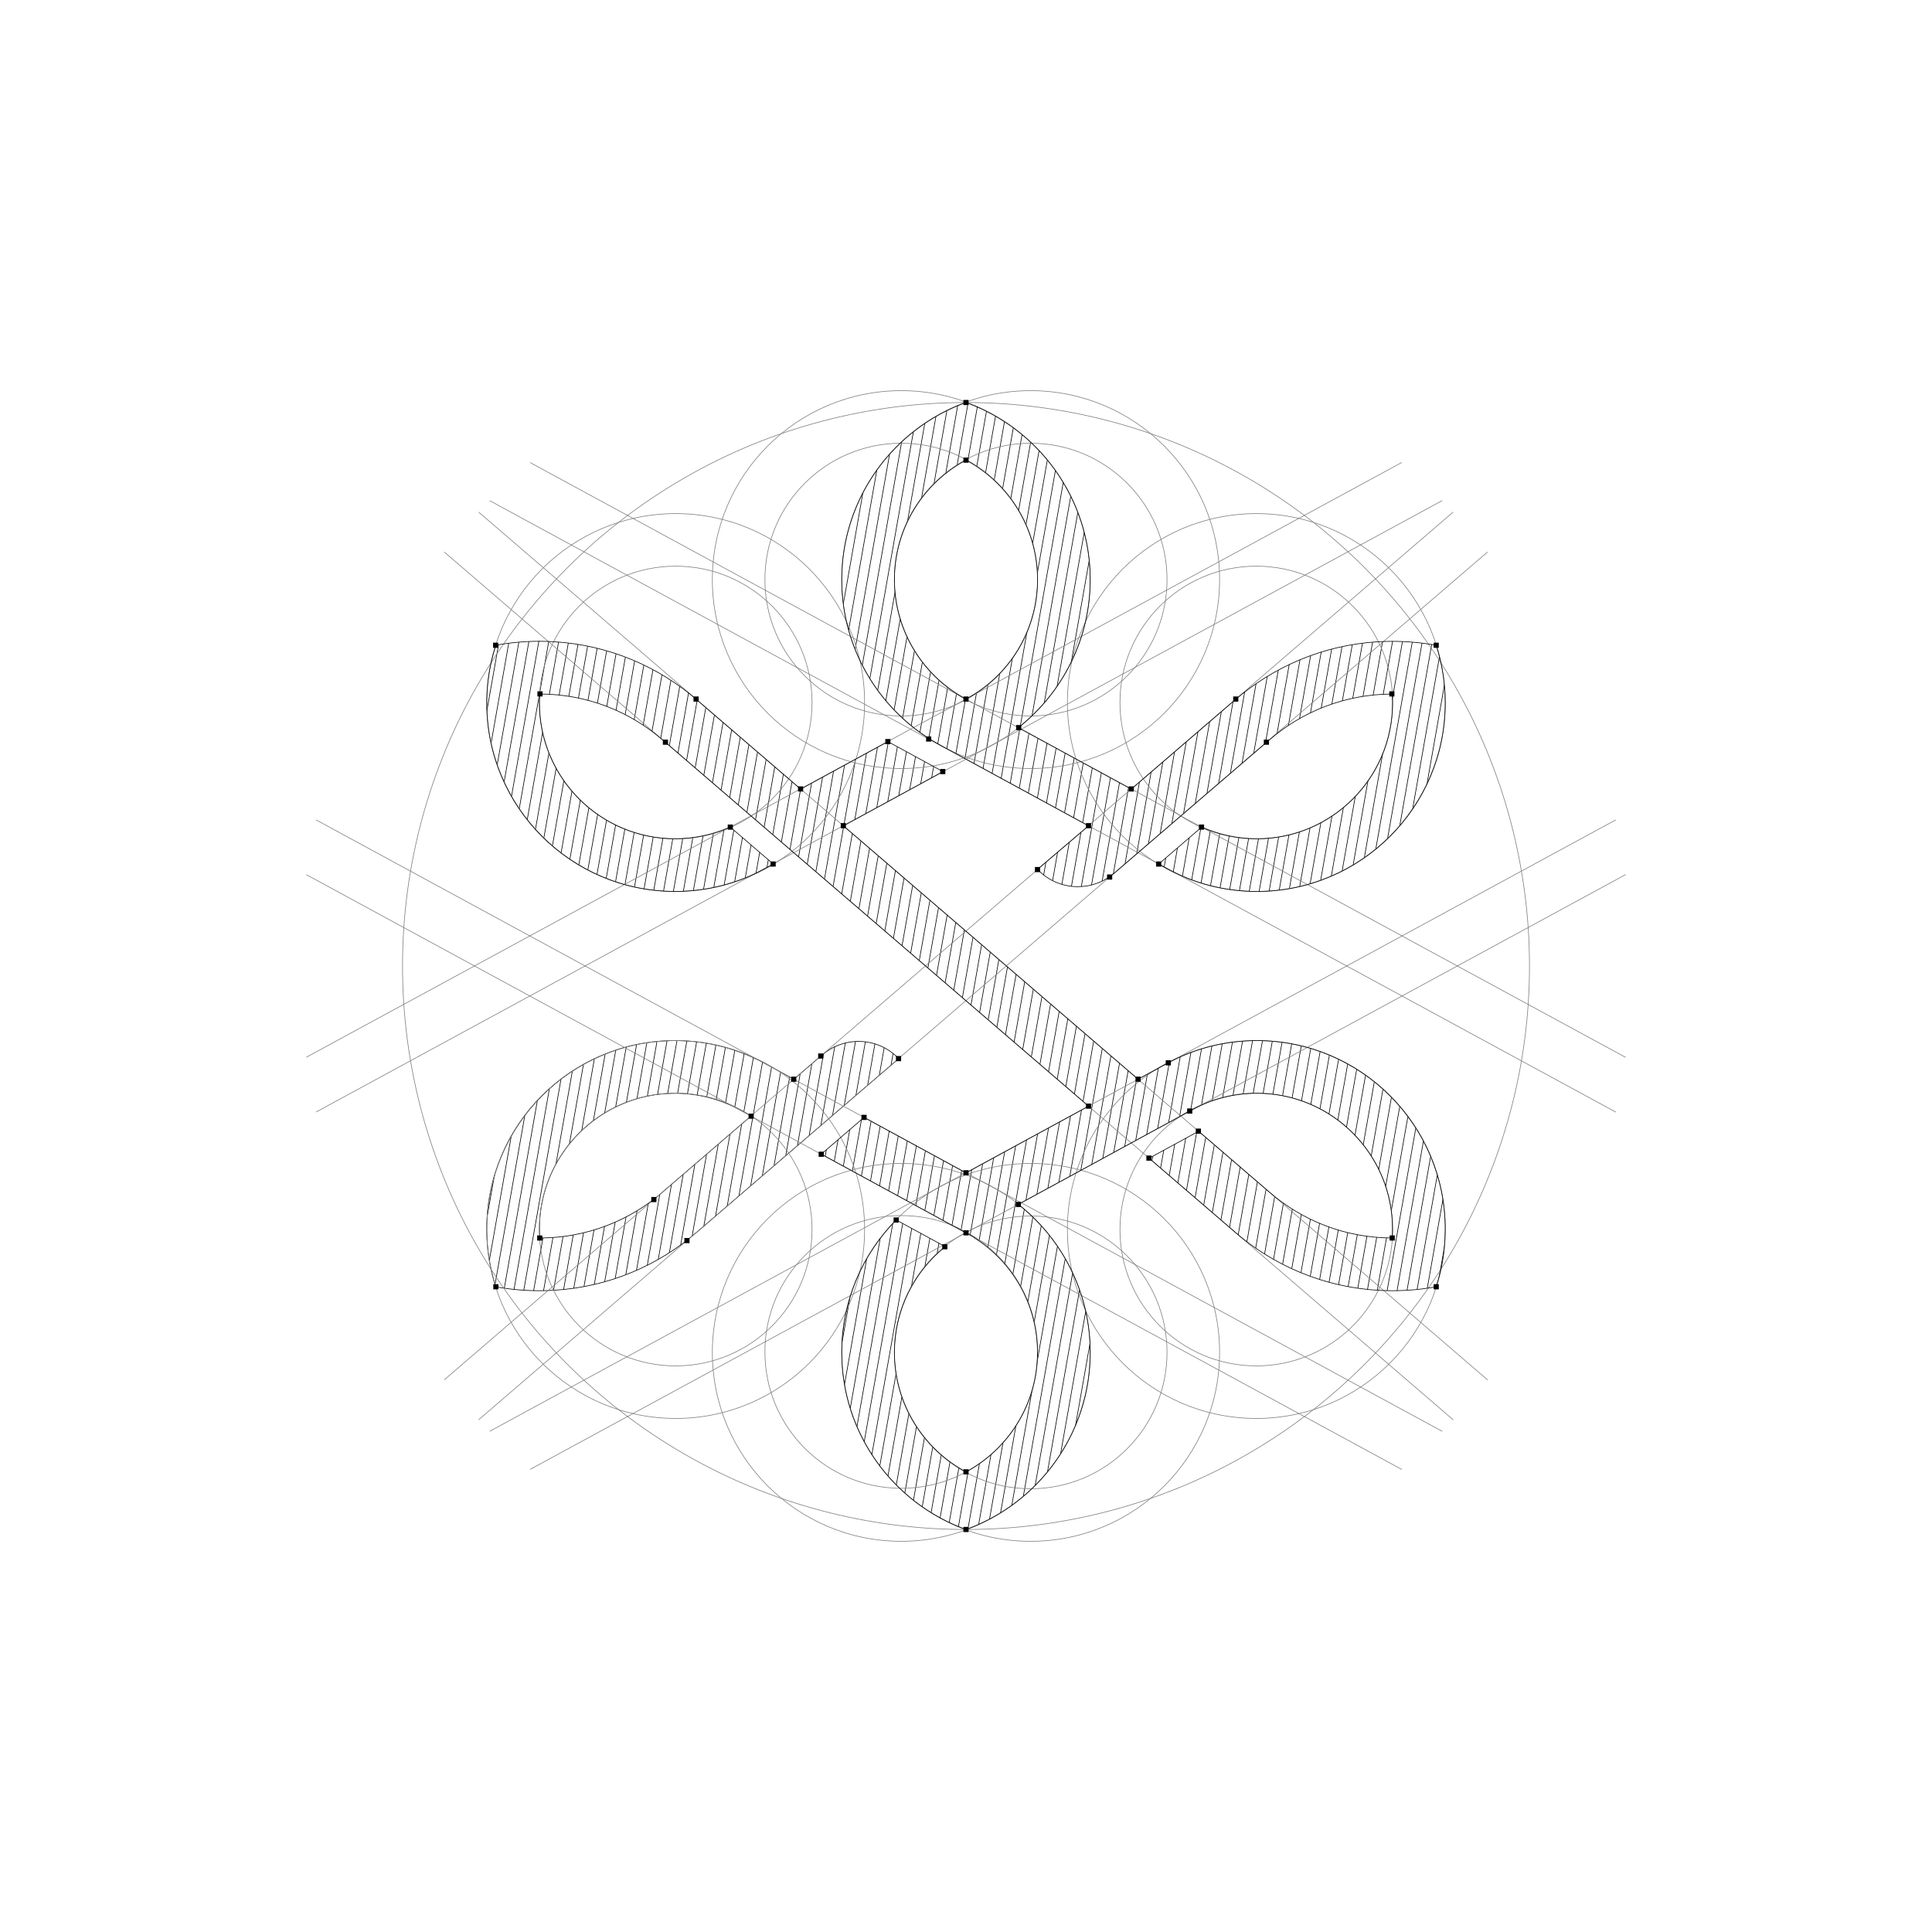 <svg xmlns="http://www.w3.org/2000/svg" xmlns:xlink="http://www.w3.org/1999/xlink" id="a" viewBox="0 0 3000 3000"><defs><clipPath id="b"><path d="m1460.08,1157.01v.07l39.83,21.68h.07l190.37,103.66-79.3,67.36c-.07,0-.14.07-.21.07,15.82,16.59,38.06,26.97,62.84,26.97,20.97,0,40.25-7.48,55.29-19.98v.07l241.35-207.32c51.26-44.7,118.2-71.74,191.57-71.88.28,4.73.42,9.46.42,14.19,0,116.23-94.2,210.5-210.42,210.5-30.5,0-59.6-6.5-85.79-18.22l-66.87,57.48,13.06,7.13c41.52,22.6,89.11,35.45,139.6,35.45,161.42,0,292.26-130.84,292.26-292.33v-2.61c-.28-30.43-5.15-59.74-14.05-87.35,0,.07-.07.07-.07.07v-.07c-21.96-3.95-44.56-6.07-67.72-6.07-7.63,0-15.25.21-22.81.64-84.95,5.15-162.2,38.63-222.57,91.02l-160.22,137.84-175.47-95.54c67.93-53.59,111.64-136.56,111.64-229.84,0-126.54-80.43-234.29-192.91-274.96-112.49,40.67-192.91,148.43-192.91,274.96,0,111,61.86,207.53,153.02,257.03Zm39.9-442.53c66.09,35.45,111.07,105.21,111.07,185.5s-44.98,150.05-111.07,185.5c-66.09-35.45-111.07-105.21-111.07-185.5s44.98-150.05,111.07-185.5Z" style="fill:none; stroke-width:0px;"></path></clipPath><clipPath id="c"><path d="m1395.51,1643.88s.07,0,.07-.07l-.07-.07c-15.75-16.38-37.92-26.62-62.42-26.62-21.96,0-42.01,8.26-57.34,21.68l-43,37-45.12-24.57c-41.45-22.53-89.04-35.38-139.53-35.38-161.42,0-292.26,130.84-292.26,292.33v2.61c.28,30.43,5.15,59.74,14.05,87.28h.07v.07c21.96,4.02,44.56,6.07,67.72,6.07,7.63,0,15.25-.21,22.81-.71,84.95-5.08,162.2-38.55,222.5-91.02l104.15-89.54,122.44-105.28,85.94-73.79Zm-365.91,206.54l.07.07c-51.26,44.7-118.2,71.74-191.57,71.88-.28-4.73-.42-9.46-.42-14.19,0-116.23,94.2-210.5,210.42-210.5,36.37,0,70.54,9.25,100.34,25.42h.07l17.86,9.74-136.78,117.57Z" style="fill:none; stroke:#000; stroke-miterlimit:10;"></path></clipPath><clipPath id="d"><path d="m1951.85,1615.82c-50.49,0-98.08,12.85-139.46,35.38l-45.19,24.57-267.2-229.7-190.37-163.68,154.64-84.24-85.58-46.6-135.43,73.79-160.29-137.76.07-.07c-60.3-52.47-137.62-85.87-222.57-91.02-7.56-.42-15.18-.71-22.81-.71-23.16,0-45.76,2.12-67.72,6.14v.07c-8.9,27.47-13.84,56.84-14.12,87.28v2.61c0,161.49,130.84,292.33,292.26,292.33,50.56,0,98.08-12.85,139.53-35.38l13.13-7.13-66.94-57.55c-26.2,11.72-55.15,18.22-85.72,18.22-116.16,0-210.42-94.27-210.42-210.5,0-4.8.21-9.46.49-14.19,73.3.07,140.31,27.19,191.5,71.88l109.8,94.41,9.32,8.05,17.65,15.18,66.3,57.05,267.27,229.7,190.37,163.68-190.37,103.66-158.31-86.22-66.38,57.05,143.41,78.1,94.41,51.41-.21.42c58.96,37.28,98.08,103.09,98.08,178.01,0,80.22-44.91,149.98-111,185.5-66.09-35.52-111.07-105.28-111.07-185.5,0-66.45,30.79-125.69,78.87-164.24l-76.12-41.45c-52.25,52.82-84.59,125.48-84.59,205.69,0,126.47,80.43,234.22,192.91,274.89,112.49-40.67,192.91-148.43,192.91-274.89,0-93.28-43.71-176.32-111.71-229.84l270.23-147.16h.07c29.8-16.17,64.05-25.42,100.34-25.42,116.23,0,210.42,94.27,210.42,210.5,0,4.73-.14,9.53-.42,14.19-73.37-.07-140.31-27.19-191.57-71.88h.07l-109.1-93.84-76.9,41.87,132.61,113.97-.07.07c60.37,52.47,137.62,85.86,222.57,91.02,7.56.42,15.18.64,22.81.64,23.16,0,45.76-2.05,67.79-6.07,8.9-27.61,13.77-56.91,14.05-87.35.07-.92.07-1.77.07-2.61,0-161.49-130.92-292.33-292.33-292.33Z" style="fill:none; stroke-width:0px;"></path></clipPath><clipPath id="e"><rect x="3020" y="3020" width="3000" height="3000" style="fill:none; stroke-width:0px;"></rect></clipPath></defs><g style="clip-path:url(#b);"><line x1="507.24" y1="330.46" x2="103.94" y2="2617.71" style="fill:none; stroke:#000; stroke-miterlimit:10;"></line><line x1="522.71" y1="330.15" x2="119.41" y2="2617.4" style="fill:none; stroke:#000; stroke-miterlimit:10;"></line><line x1="538.18" y1="329.85" x2="134.87" y2="2617.1" style="fill:none; stroke:#000; stroke-miterlimit:10;"></line><line x1="553.64" y1="329.54" x2="150.34" y2="2616.8" style="fill:none; stroke:#000; stroke-miterlimit:10;"></line><line x1="569.11" y1="329.24" x2="165.81" y2="2616.49" style="fill:none; stroke:#000; stroke-miterlimit:10;"></line><line x1="584.58" y1="328.93" x2="181.27" y2="2616.19" style="fill:none; stroke:#000; stroke-miterlimit:10;"></line><line x1="600.04" y1="328.63" x2="196.74" y2="2615.88" style="fill:none; stroke:#000; stroke-miterlimit:10;"></line><line x1="615.51" y1="328.32" x2="212.2" y2="2615.58" style="fill:none; stroke:#000; stroke-miterlimit:10;"></line><line x1="630.98" y1="328.02" x2="227.67" y2="2615.27" style="fill:none; stroke:#000; stroke-miterlimit:10;"></line><line x1="646.44" y1="327.72" x2="243.14" y2="2614.97" style="fill:none; stroke:#000; stroke-miterlimit:10;"></line><line x1="661.91" y1="327.41" x2="258.6" y2="2614.66" style="fill:none; stroke:#000; stroke-miterlimit:10;"></line><line x1="677.37" y1="327.11" x2="274.07" y2="2614.36" style="fill:none; stroke:#000; stroke-miterlimit:10;"></line><line x1="692.84" y1="326.8" x2="289.54" y2="2614.05" style="fill:none; stroke:#000; stroke-miterlimit:10;"></line><line x1="708.31" y1="326.5" x2="305" y2="2613.75" style="fill:none; stroke:#000; stroke-miterlimit:10;"></line><line x1="723.77" y1="326.19" x2="320.47" y2="2613.44" style="fill:none; stroke:#000; stroke-miterlimit:10;"></line><line x1="739.24" y1="325.89" x2="335.94" y2="2613.14" style="fill:none; stroke:#000; stroke-miterlimit:10;"></line><line x1="754.71" y1="325.58" x2="351.4" y2="2612.83" style="fill:none; stroke:#000; stroke-miterlimit:10;"></line><line x1="770.17" y1="325.28" x2="366.87" y2="2612.53" style="fill:none; stroke:#000; stroke-miterlimit:10;"></line><line x1="785.64" y1="324.97" x2="382.33" y2="2612.22" style="fill:none; stroke:#000; stroke-miterlimit:10;"></line><line x1="801.11" y1="324.67" x2="397.8" y2="2611.92" style="fill:none; stroke:#000; stroke-miterlimit:10;"></line><line x1="816.57" y1="324.36" x2="413.27" y2="2611.61" style="fill:none; stroke:#000; stroke-miterlimit:10;"></line><line x1="832.04" y1="324.06" x2="428.73" y2="2611.31" style="fill:none; stroke:#000; stroke-miterlimit:10;"></line><line x1="847.5" y1="323.75" x2="444.2" y2="2611" style="fill:none; stroke:#000; stroke-miterlimit:10;"></line><line x1="862.97" y1="323.45" x2="459.67" y2="2610.7" style="fill:none; stroke:#000; stroke-miterlimit:10;"></line><line x1="878.44" y1="323.14" x2="475.13" y2="2610.39" style="fill:none; stroke:#000; stroke-miterlimit:10;"></line><line x1="893.9" y1="322.84" x2="490.6" y2="2610.09" style="fill:none; stroke:#000; stroke-miterlimit:10;"></line><line x1="909.37" y1="322.53" x2="506.06" y2="2609.78" style="fill:none; stroke:#000; stroke-miterlimit:10;"></line><line x1="924.84" y1="322.23" x2="521.53" y2="2609.48" style="fill:none; stroke:#000; stroke-miterlimit:10;"></line><line x1="940.3" y1="321.92" x2="537" y2="2609.17" style="fill:none; stroke:#000; stroke-miterlimit:10;"></line><line x1="955.77" y1="321.62" x2="552.46" y2="2608.87" style="fill:none; stroke:#000; stroke-miterlimit:10;"></line><line x1="971.23" y1="321.31" x2="567.93" y2="2608.57" style="fill:none; stroke:#000; stroke-miterlimit:10;"></line><line x1="986.7" y1="321.01" x2="583.4" y2="2608.26" style="fill:none; stroke:#000; stroke-miterlimit:10;"></line><line x1="1002.17" y1="320.7" x2="598.86" y2="2607.96" style="fill:none; stroke:#000; stroke-miterlimit:10;"></line><line x1="1017.63" y1="320.4" x2="614.33" y2="2607.65" style="fill:none; stroke:#000; stroke-miterlimit:10;"></line><line x1="1033.1" y1="320.09" x2="629.8" y2="2607.35" style="fill:none; stroke:#000; stroke-miterlimit:10;"></line><line x1="1048.57" y1="319.79" x2="645.26" y2="2607.04" style="fill:none; stroke:#000; stroke-miterlimit:10;"></line><line x1="1064.03" y1="319.49" x2="660.73" y2="2606.74" style="fill:none; stroke:#000; stroke-miterlimit:10;"></line><line x1="1079.5" y1="319.18" x2="676.19" y2="2606.43" style="fill:none; stroke:#000; stroke-miterlimit:10;"></line><line x1="1094.97" y1="318.88" x2="691.66" y2="2606.13" style="fill:none; stroke:#000; stroke-miterlimit:10;"></line><line x1="1110.43" y1="318.57" x2="707.13" y2="2605.82" style="fill:none; stroke:#000; stroke-miterlimit:10;"></line><line x1="1125.9" y1="318.27" x2="722.59" y2="2605.52" style="fill:none; stroke:#000; stroke-miterlimit:10;"></line><line x1="1141.36" y1="317.96" x2="738.06" y2="2605.21" style="fill:none; stroke:#000; stroke-miterlimit:10;"></line><line x1="1156.83" y1="317.66" x2="753.53" y2="2604.91" style="fill:none; stroke:#000; stroke-miterlimit:10;"></line><line x1="1172.3" y1="317.35" x2="768.99" y2="2604.6" style="fill:none; stroke:#000; stroke-miterlimit:10;"></line><line x1="1187.76" y1="317.05" x2="784.46" y2="2604.3" style="fill:none; stroke:#000; stroke-miterlimit:10;"></line><line x1="1203.23" y1="316.74" x2="799.93" y2="2603.99" style="fill:none; stroke:#000; stroke-miterlimit:10;"></line><line x1="1218.7" y1="316.44" x2="815.39" y2="2603.69" style="fill:none; stroke:#000; stroke-miterlimit:10;"></line><line x1="1234.16" y1="316.13" x2="830.86" y2="2603.38" style="fill:none; stroke:#000; stroke-miterlimit:10;"></line><line x1="1249.63" y1="315.83" x2="846.32" y2="2603.08" style="fill:none; stroke:#000; stroke-miterlimit:10;"></line><line x1="1265.1" y1="315.52" x2="861.79" y2="2602.77" style="fill:none; stroke:#000; stroke-miterlimit:10;"></line><line x1="1280.56" y1="315.22" x2="877.26" y2="2602.47" style="fill:none; stroke:#000; stroke-miterlimit:10;"></line><line x1="1296.03" y1="314.91" x2="892.72" y2="2602.16" style="fill:none; stroke:#000; stroke-miterlimit:10;"></line><line x1="1311.49" y1="314.61" x2="908.19" y2="2601.86" style="fill:none; stroke:#000; stroke-miterlimit:10;"></line><line x1="1326.96" y1="314.3" x2="923.66" y2="2601.55" style="fill:none; stroke:#000; stroke-miterlimit:10;"></line><line x1="1342.43" y1="314" x2="939.12" y2="2601.25" style="fill:none; stroke:#000; stroke-miterlimit:10;"></line><line x1="1357.89" y1="313.69" x2="954.59" y2="2600.94" style="fill:none; stroke:#000; stroke-miterlimit:10;"></line><line x1="1373.36" y1="313.39" x2="970.06" y2="2600.64" style="fill:none; stroke:#000; stroke-miterlimit:10;"></line><line x1="1388.83" y1="313.08" x2="985.52" y2="2600.34" style="fill:none; stroke:#000; stroke-miterlimit:10;"></line><line x1="1404.29" y1="312.78" x2="1000.99" y2="2600.03" style="fill:none; stroke:#000; stroke-miterlimit:10;"></line><line x1="1419.76" y1="312.47" x2="1016.45" y2="2599.73" style="fill:none; stroke:#000; stroke-miterlimit:10;"></line><line x1="1435.23" y1="312.17" x2="1031.92" y2="2599.42" style="fill:none; stroke:#000; stroke-miterlimit:10;"></line><line x1="1450.69" y1="311.86" x2="1047.39" y2="2599.12" style="fill:none; stroke:#000; stroke-miterlimit:10;"></line><line x1="1466.16" y1="311.56" x2="1062.85" y2="2598.81" style="fill:none; stroke:#000; stroke-miterlimit:10;"></line><line x1="1481.62" y1="311.26" x2="1078.32" y2="2598.51" style="fill:none; stroke:#000; stroke-miterlimit:10;"></line><line x1="1497.09" y1="310.95" x2="1093.79" y2="2598.2" style="fill:none; stroke:#000; stroke-miterlimit:10;"></line><line x1="1512.56" y1="310.65" x2="1109.25" y2="2597.9" style="fill:none; stroke:#000; stroke-miterlimit:10;"></line><line x1="1528.02" y1="310.34" x2="1124.72" y2="2597.59" style="fill:none; stroke:#000; stroke-miterlimit:10;"></line><line x1="1543.49" y1="310.04" x2="1140.19" y2="2597.29" style="fill:none; stroke:#000; stroke-miterlimit:10;"></line><line x1="1558.96" y1="309.73" x2="1155.65" y2="2596.98" style="fill:none; stroke:#000; stroke-miterlimit:10;"></line><line x1="1574.42" y1="309.43" x2="1171.12" y2="2596.68" style="fill:none; stroke:#000; stroke-miterlimit:10;"></line><line x1="1589.89" y1="309.12" x2="1186.58" y2="2596.37" style="fill:none; stroke:#000; stroke-miterlimit:10;"></line><line x1="1605.36" y1="308.82" x2="1202.05" y2="2596.07" style="fill:none; stroke:#000; stroke-miterlimit:10;"></line><line x1="1620.82" y1="308.51" x2="1217.52" y2="2595.76" style="fill:none; stroke:#000; stroke-miterlimit:10;"></line><line x1="1636.29" y1="308.21" x2="1232.98" y2="2595.46" style="fill:none; stroke:#000; stroke-miterlimit:10;"></line><line x1="1651.75" y1="307.9" x2="1248.45" y2="2595.15" style="fill:none; stroke:#000; stroke-miterlimit:10;"></line><line x1="1667.22" y1="307.6" x2="1263.92" y2="2594.85" style="fill:none; stroke:#000; stroke-miterlimit:10;"></line><line x1="1682.69" y1="307.29" x2="1279.38" y2="2594.54" style="fill:none; stroke:#000; stroke-miterlimit:10;"></line><line x1="1698.15" y1="306.99" x2="1294.85" y2="2594.24" style="fill:none; stroke:#000; stroke-miterlimit:10;"></line><line x1="1713.62" y1="306.68" x2="1310.32" y2="2593.93" style="fill:none; stroke:#000; stroke-miterlimit:10;"></line><line x1="1729.09" y1="306.38" x2="1325.78" y2="2593.63" style="fill:none; stroke:#000; stroke-miterlimit:10;"></line><line x1="1744.55" y1="306.07" x2="1341.25" y2="2593.32" style="fill:none; stroke:#000; stroke-miterlimit:10;"></line><line x1="1760.02" y1="305.77" x2="1356.71" y2="2593.02" style="fill:none; stroke:#000; stroke-miterlimit:10;"></line><line x1="1775.49" y1="305.46" x2="1372.18" y2="2592.71" style="fill:none; stroke:#000; stroke-miterlimit:10;"></line><line x1="1790.95" y1="305.16" x2="1387.65" y2="2592.41" style="fill:none; stroke:#000; stroke-miterlimit:10;"></line><line x1="1806.42" y1="304.85" x2="1403.11" y2="2592.11" style="fill:none; stroke:#000; stroke-miterlimit:10;"></line><line x1="1821.88" y1="304.55" x2="1418.58" y2="2591.8" style="fill:none; stroke:#000; stroke-miterlimit:10;"></line><line x1="1837.35" y1="304.24" x2="1434.05" y2="2591.5" style="fill:none; stroke:#000; stroke-miterlimit:10;"></line><line x1="1852.82" y1="303.94" x2="1449.51" y2="2591.19" style="fill:none; stroke:#000; stroke-miterlimit:10;"></line><line x1="1868.28" y1="303.63" x2="1464.98" y2="2590.89" style="fill:none; stroke:#000; stroke-miterlimit:10;"></line><line x1="1883.75" y1="303.33" x2="1480.45" y2="2590.58" style="fill:none; stroke:#000; stroke-miterlimit:10;"></line><line x1="1899.22" y1="303.03" x2="1495.91" y2="2590.28" style="fill:none; stroke:#000; stroke-miterlimit:10;"></line><line x1="1914.68" y1="302.72" x2="1511.38" y2="2589.97" style="fill:none; stroke:#000; stroke-miterlimit:10;"></line><line x1="1930.15" y1="302.42" x2="1526.84" y2="2589.67" style="fill:none; stroke:#000; stroke-miterlimit:10;"></line><line x1="1945.62" y1="302.11" x2="1542.31" y2="2589.36" style="fill:none; stroke:#000; stroke-miterlimit:10;"></line><line x1="1961.08" y1="301.81" x2="1557.78" y2="2589.06" style="fill:none; stroke:#000; stroke-miterlimit:10;"></line><line x1="1976.55" y1="301.5" x2="1573.24" y2="2588.75" style="fill:none; stroke:#000; stroke-miterlimit:10;"></line><line x1="1992.01" y1="301.2" x2="1588.71" y2="2588.45" style="fill:none; stroke:#000; stroke-miterlimit:10;"></line><line x1="2007.48" y1="300.89" x2="1604.18" y2="2588.14" style="fill:none; stroke:#000; stroke-miterlimit:10;"></line><line x1="2022.95" y1="300.59" x2="1619.64" y2="2587.84" style="fill:none; stroke:#000; stroke-miterlimit:10;"></line><line x1="2038.41" y1="300.28" x2="1635.11" y2="2587.53" style="fill:none; stroke:#000; stroke-miterlimit:10;"></line><line x1="2053.88" y1="299.98" x2="1650.58" y2="2587.23" style="fill:none; stroke:#000; stroke-miterlimit:10;"></line><line x1="2069.35" y1="299.67" x2="1666.04" y2="2586.92" style="fill:none; stroke:#000; stroke-miterlimit:10;"></line><line x1="2084.81" y1="299.37" x2="1681.51" y2="2586.62" style="fill:none; stroke:#000; stroke-miterlimit:10;"></line><line x1="2100.28" y1="299.06" x2="1696.97" y2="2586.31" style="fill:none; stroke:#000; stroke-miterlimit:10;"></line><line x1="2115.75" y1="298.76" x2="1712.44" y2="2586.01" style="fill:none; stroke:#000; stroke-miterlimit:10;"></line><line x1="2131.21" y1="298.45" x2="1727.91" y2="2585.7" style="fill:none; stroke:#000; stroke-miterlimit:10;"></line><line x1="2146.68" y1="298.15" x2="1743.37" y2="2585.4" style="fill:none; stroke:#000; stroke-miterlimit:10;"></line><line x1="2162.14" y1="297.84" x2="1758.84" y2="2585.09" style="fill:none; stroke:#000; stroke-miterlimit:10;"></line><line x1="2177.61" y1="297.54" x2="1774.31" y2="2584.79" style="fill:none; stroke:#000; stroke-miterlimit:10;"></line><line x1="2193.08" y1="297.23" x2="1789.77" y2="2584.48" style="fill:none; stroke:#000; stroke-miterlimit:10;"></line><line x1="2208.54" y1="296.93" x2="1805.24" y2="2584.18" style="fill:none; stroke:#000; stroke-miterlimit:10;"></line><line x1="2224.01" y1="296.62" x2="1820.71" y2="2583.88" style="fill:none; stroke:#000; stroke-miterlimit:10;"></line><line x1="2239.48" y1="296.32" x2="1836.17" y2="2583.57" style="fill:none; stroke:#000; stroke-miterlimit:10;"></line><line x1="2254.94" y1="296.01" x2="1851.64" y2="2583.27" style="fill:none; stroke:#000; stroke-miterlimit:10;"></line><line x1="2270.41" y1="295.71" x2="1867.1" y2="2582.96" style="fill:none; stroke:#000; stroke-miterlimit:10;"></line><line x1="2285.88" y1="295.4" x2="1882.57" y2="2582.66" style="fill:none; stroke:#000; stroke-miterlimit:10;"></line><line x1="2301.34" y1="295.1" x2="1898.04" y2="2582.35" style="fill:none; stroke:#000; stroke-miterlimit:10;"></line><line x1="2316.81" y1="294.8" x2="1913.5" y2="2582.05" style="fill:none; stroke:#000; stroke-miterlimit:10;"></line><line x1="2332.27" y1="294.49" x2="1928.97" y2="2581.74" style="fill:none; stroke:#000; stroke-miterlimit:10;"></line><line x1="2347.74" y1="294.19" x2="1944.44" y2="2581.44" style="fill:none; stroke:#000; stroke-miterlimit:10;"></line><line x1="2363.21" y1="293.88" x2="1959.9" y2="2581.13" style="fill:none; stroke:#000; stroke-miterlimit:10;"></line><line x1="2378.67" y1="293.58" x2="1975.37" y2="2580.83" style="fill:none; stroke:#000; stroke-miterlimit:10;"></line><line x1="2394.14" y1="293.27" x2="1990.83" y2="2580.52" style="fill:none; stroke:#000; stroke-miterlimit:10;"></line><line x1="2409.61" y1="292.97" x2="2006.3" y2="2580.22" style="fill:none; stroke:#000; stroke-miterlimit:10;"></line><line x1="2425.07" y1="292.66" x2="2021.77" y2="2579.91" style="fill:none; stroke:#000; stroke-miterlimit:10;"></line><line x1="2440.54" y1="292.36" x2="2037.23" y2="2579.61" style="fill:none; stroke:#000; stroke-miterlimit:10;"></line><line x1="2456" y1="292.05" x2="2052.7" y2="2579.3" style="fill:none; stroke:#000; stroke-miterlimit:10;"></line><line x1="2471.47" y1="291.75" x2="2068.17" y2="2579" style="fill:none; stroke:#000; stroke-miterlimit:10;"></line><line x1="2486.94" y1="291.44" x2="2083.63" y2="2578.69" style="fill:none; stroke:#000; stroke-miterlimit:10;"></line><line x1="2502.4" y1="291.14" x2="2099.1" y2="2578.39" style="fill:none; stroke:#000; stroke-miterlimit:10;"></line><line x1="2517.87" y1="290.83" x2="2114.57" y2="2578.08" style="fill:none; stroke:#000; stroke-miterlimit:10;"></line><line x1="2533.34" y1="290.53" x2="2130.03" y2="2577.78" style="fill:none; stroke:#000; stroke-miterlimit:10;"></line><line x1="2548.8" y1="290.22" x2="2145.5" y2="2577.47" style="fill:none; stroke:#000; stroke-miterlimit:10;"></line><line x1="2564.27" y1="289.92" x2="2160.96" y2="2577.17" style="fill:none; stroke:#000; stroke-miterlimit:10;"></line><line x1="2579.74" y1="289.61" x2="2176.43" y2="2576.86" style="fill:none; stroke:#000; stroke-miterlimit:10;"></line><line x1="2595.2" y1="289.31" x2="2191.9" y2="2576.56" style="fill:none; stroke:#000; stroke-miterlimit:10;"></line><line x1="2610.67" y1="289" x2="2207.36" y2="2576.25" style="fill:none; stroke:#000; stroke-miterlimit:10;"></line><line x1="2626.13" y1="288.7" x2="2222.83" y2="2575.95" style="fill:none; stroke:#000; stroke-miterlimit:10;"></line><line x1="2641.6" y1="288.39" x2="2238.3" y2="2575.65" style="fill:none; stroke:#000; stroke-miterlimit:10;"></line><line x1="2657.07" y1="288.09" x2="2253.76" y2="2575.34" style="fill:none; stroke:#000; stroke-miterlimit:10;"></line><line x1="2672.53" y1="287.78" x2="2269.23" y2="2575.04" style="fill:none; stroke:#000; stroke-miterlimit:10;"></line><line x1="2688" y1="287.48" x2="2284.7" y2="2574.73" style="fill:none; stroke:#000; stroke-miterlimit:10;"></line><line x1="2703.47" y1="287.17" x2="2300.16" y2="2574.43" style="fill:none; stroke:#000; stroke-miterlimit:10;"></line><line x1="2718.93" y1="286.87" x2="2315.63" y2="2574.12" style="fill:none; stroke:#000; stroke-miterlimit:10;"></line><line x1="2734.4" y1="286.57" x2="2331.09" y2="2573.82" style="fill:none; stroke:#000; stroke-miterlimit:10;"></line><line x1="2749.87" y1="286.26" x2="2346.56" y2="2573.51" style="fill:none; stroke:#000; stroke-miterlimit:10;"></line><line x1="2765.33" y1="285.96" x2="2362.03" y2="2573.21" style="fill:none; stroke:#000; stroke-miterlimit:10;"></line><line x1="2780.8" y1="285.65" x2="2377.49" y2="2572.9" style="fill:none; stroke:#000; stroke-miterlimit:10;"></line><line x1="2796.26" y1="285.35" x2="2392.96" y2="2572.6" style="fill:none; stroke:#000; stroke-miterlimit:10;"></line><line x1="2811.73" y1="285.04" x2="2408.43" y2="2572.29" style="fill:none; stroke:#000; stroke-miterlimit:10;"></line><line x1="2827.2" y1="284.74" x2="2423.89" y2="2571.99" style="fill:none; stroke:#000; stroke-miterlimit:10;"></line><line x1="2842.66" y1="284.43" x2="2439.36" y2="2571.68" style="fill:none; stroke:#000; stroke-miterlimit:10;"></line></g><g style="clip-path:url(#c);"><line x1="507.24" y1="330.46" x2="103.94" y2="2617.71" style="fill:none; stroke:#000; stroke-miterlimit:10;"></line><line x1="522.71" y1="330.15" x2="119.41" y2="2617.4" style="fill:none; stroke:#000; stroke-miterlimit:10;"></line><line x1="538.18" y1="329.85" x2="134.87" y2="2617.1" style="fill:none; stroke:#000; stroke-miterlimit:10;"></line><line x1="553.64" y1="329.54" x2="150.34" y2="2616.8" style="fill:none; stroke:#000; stroke-miterlimit:10;"></line><line x1="569.11" y1="329.24" x2="165.81" y2="2616.49" style="fill:none; stroke:#000; stroke-miterlimit:10;"></line><line x1="584.58" y1="328.93" x2="181.27" y2="2616.19" style="fill:none; stroke:#000; stroke-miterlimit:10;"></line><line x1="600.04" y1="328.63" x2="196.74" y2="2615.88" style="fill:none; stroke:#000; stroke-miterlimit:10;"></line><line x1="615.51" y1="328.32" x2="212.2" y2="2615.58" style="fill:none; stroke:#000; stroke-miterlimit:10;"></line><line x1="630.98" y1="328.02" x2="227.67" y2="2615.27" style="fill:none; stroke:#000; stroke-miterlimit:10;"></line><line x1="646.44" y1="327.72" x2="243.14" y2="2614.97" style="fill:none; stroke:#000; stroke-miterlimit:10;"></line><line x1="661.91" y1="327.41" x2="258.6" y2="2614.66" style="fill:none; stroke:#000; stroke-miterlimit:10;"></line><line x1="677.37" y1="327.11" x2="274.07" y2="2614.36" style="fill:none; stroke:#000; stroke-miterlimit:10;"></line><line x1="692.84" y1="326.8" x2="289.54" y2="2614.05" style="fill:none; stroke:#000; stroke-miterlimit:10;"></line><line x1="708.31" y1="326.5" x2="305" y2="2613.75" style="fill:none; stroke:#000; stroke-miterlimit:10;"></line><line x1="723.77" y1="326.19" x2="320.47" y2="2613.44" style="fill:none; stroke:#000; stroke-miterlimit:10;"></line><line x1="739.24" y1="325.89" x2="335.94" y2="2613.14" style="fill:none; stroke:#000; stroke-miterlimit:10;"></line><line x1="754.71" y1="325.58" x2="351.4" y2="2612.83" style="fill:none; stroke:#000; stroke-miterlimit:10;"></line><line x1="770.17" y1="325.28" x2="366.87" y2="2612.53" style="fill:none; stroke:#000; stroke-miterlimit:10;"></line><line x1="785.64" y1="324.97" x2="382.33" y2="2612.22" style="fill:none; stroke:#000; stroke-miterlimit:10;"></line><line x1="801.11" y1="324.67" x2="397.8" y2="2611.92" style="fill:none; stroke:#000; stroke-miterlimit:10;"></line><line x1="816.57" y1="324.36" x2="413.27" y2="2611.61" style="fill:none; stroke:#000; stroke-miterlimit:10;"></line><line x1="832.04" y1="324.06" x2="428.73" y2="2611.31" style="fill:none; stroke:#000; stroke-miterlimit:10;"></line><line x1="847.5" y1="323.75" x2="444.2" y2="2611" style="fill:none; stroke:#000; stroke-miterlimit:10;"></line><line x1="862.97" y1="323.45" x2="459.67" y2="2610.7" style="fill:none; stroke:#000; stroke-miterlimit:10;"></line><line x1="878.44" y1="323.14" x2="475.13" y2="2610.39" style="fill:none; stroke:#000; stroke-miterlimit:10;"></line><line x1="893.9" y1="322.84" x2="490.6" y2="2610.09" style="fill:none; stroke:#000; stroke-miterlimit:10;"></line><line x1="909.37" y1="322.53" x2="506.06" y2="2609.78" style="fill:none; stroke:#000; stroke-miterlimit:10;"></line><line x1="924.84" y1="322.23" x2="521.53" y2="2609.48" style="fill:none; stroke:#000; stroke-miterlimit:10;"></line><line x1="940.3" y1="321.92" x2="537" y2="2609.17" style="fill:none; stroke:#000; stroke-miterlimit:10;"></line><line x1="955.77" y1="321.62" x2="552.46" y2="2608.87" style="fill:none; stroke:#000; stroke-miterlimit:10;"></line><line x1="971.23" y1="321.31" x2="567.93" y2="2608.57" style="fill:none; stroke:#000; stroke-miterlimit:10;"></line><line x1="986.7" y1="321.01" x2="583.4" y2="2608.26" style="fill:none; stroke:#000; stroke-miterlimit:10;"></line><line x1="1002.17" y1="320.7" x2="598.86" y2="2607.96" style="fill:none; stroke:#000; stroke-miterlimit:10;"></line><line x1="1017.63" y1="320.4" x2="614.33" y2="2607.65" style="fill:none; stroke:#000; stroke-miterlimit:10;"></line><line x1="1033.1" y1="320.09" x2="629.8" y2="2607.35" style="fill:none; stroke:#000; stroke-miterlimit:10;"></line><line x1="1048.57" y1="319.79" x2="645.26" y2="2607.04" style="fill:none; stroke:#000; stroke-miterlimit:10;"></line><line x1="1064.03" y1="319.49" x2="660.73" y2="2606.74" style="fill:none; stroke:#000; stroke-miterlimit:10;"></line><line x1="1079.5" y1="319.18" x2="676.19" y2="2606.43" style="fill:none; stroke:#000; stroke-miterlimit:10;"></line><line x1="1094.97" y1="318.88" x2="691.66" y2="2606.13" style="fill:none; stroke:#000; stroke-miterlimit:10;"></line><line x1="1110.43" y1="318.57" x2="707.13" y2="2605.82" style="fill:none; stroke:#000; stroke-miterlimit:10;"></line><line x1="1125.9" y1="318.27" x2="722.59" y2="2605.52" style="fill:none; stroke:#000; stroke-miterlimit:10;"></line><line x1="1141.36" y1="317.96" x2="738.06" y2="2605.21" style="fill:none; stroke:#000; stroke-miterlimit:10;"></line><line x1="1156.83" y1="317.66" x2="753.53" y2="2604.91" style="fill:none; stroke:#000; stroke-miterlimit:10;"></line><line x1="1172.3" y1="317.35" x2="768.99" y2="2604.6" style="fill:none; stroke:#000; stroke-miterlimit:10;"></line><line x1="1187.76" y1="317.05" x2="784.46" y2="2604.3" style="fill:none; stroke:#000; stroke-miterlimit:10;"></line><line x1="1203.23" y1="316.74" x2="799.93" y2="2603.99" style="fill:none; stroke:#000; stroke-miterlimit:10;"></line><line x1="1218.7" y1="316.44" x2="815.39" y2="2603.69" style="fill:none; stroke:#000; stroke-miterlimit:10;"></line><line x1="1234.16" y1="316.13" x2="830.86" y2="2603.38" style="fill:none; stroke:#000; stroke-miterlimit:10;"></line><line x1="1249.63" y1="315.83" x2="846.32" y2="2603.08" style="fill:none; stroke:#000; stroke-miterlimit:10;"></line><line x1="1265.1" y1="315.52" x2="861.79" y2="2602.77" style="fill:none; stroke:#000; stroke-miterlimit:10;"></line><line x1="1280.56" y1="315.22" x2="877.26" y2="2602.47" style="fill:none; stroke:#000; stroke-miterlimit:10;"></line><line x1="1296.03" y1="314.91" x2="892.72" y2="2602.16" style="fill:none; stroke:#000; stroke-miterlimit:10;"></line><line x1="1311.49" y1="314.61" x2="908.19" y2="2601.86" style="fill:none; stroke:#000; stroke-miterlimit:10;"></line><line x1="1326.96" y1="314.3" x2="923.66" y2="2601.55" style="fill:none; stroke:#000; stroke-miterlimit:10;"></line><line x1="1342.43" y1="314" x2="939.12" y2="2601.25" style="fill:none; stroke:#000; stroke-miterlimit:10;"></line><line x1="1357.89" y1="313.69" x2="954.59" y2="2600.94" style="fill:none; stroke:#000; stroke-miterlimit:10;"></line><line x1="1373.36" y1="313.39" x2="970.06" y2="2600.64" style="fill:none; stroke:#000; stroke-miterlimit:10;"></line><line x1="1388.83" y1="313.08" x2="985.52" y2="2600.34" style="fill:none; stroke:#000; stroke-miterlimit:10;"></line><line x1="1404.29" y1="312.78" x2="1000.99" y2="2600.03" style="fill:none; stroke:#000; stroke-miterlimit:10;"></line><line x1="1419.76" y1="312.47" x2="1016.45" y2="2599.73" style="fill:none; stroke:#000; stroke-miterlimit:10;"></line><line x1="1435.23" y1="312.17" x2="1031.92" y2="2599.42" style="fill:none; stroke:#000; stroke-miterlimit:10;"></line><line x1="1450.69" y1="311.86" x2="1047.39" y2="2599.12" style="fill:none; stroke:#000; stroke-miterlimit:10;"></line><line x1="1466.16" y1="311.56" x2="1062.85" y2="2598.81" style="fill:none; stroke:#000; stroke-miterlimit:10;"></line><line x1="1481.62" y1="311.26" x2="1078.32" y2="2598.51" style="fill:none; stroke:#000; stroke-miterlimit:10;"></line><line x1="1497.09" y1="310.95" x2="1093.79" y2="2598.2" style="fill:none; stroke:#000; stroke-miterlimit:10;"></line><line x1="1512.56" y1="310.65" x2="1109.25" y2="2597.9" style="fill:none; stroke:#000; stroke-miterlimit:10;"></line><line x1="1528.02" y1="310.34" x2="1124.72" y2="2597.59" style="fill:none; stroke:#000; stroke-miterlimit:10;"></line><line x1="1543.49" y1="310.04" x2="1140.19" y2="2597.29" style="fill:none; stroke:#000; stroke-miterlimit:10;"></line><line x1="1558.96" y1="309.73" x2="1155.65" y2="2596.98" style="fill:none; stroke:#000; stroke-miterlimit:10;"></line><line x1="1574.42" y1="309.43" x2="1171.12" y2="2596.68" style="fill:none; stroke:#000; stroke-miterlimit:10;"></line><line x1="1589.89" y1="309.12" x2="1186.58" y2="2596.37" style="fill:none; stroke:#000; stroke-miterlimit:10;"></line><line x1="1605.36" y1="308.82" x2="1202.05" y2="2596.07" style="fill:none; stroke:#000; stroke-miterlimit:10;"></line><line x1="1620.82" y1="308.51" x2="1217.52" y2="2595.76" style="fill:none; stroke:#000; stroke-miterlimit:10;"></line><line x1="1636.29" y1="308.21" x2="1232.98" y2="2595.46" style="fill:none; stroke:#000; stroke-miterlimit:10;"></line><line x1="1651.75" y1="307.9" x2="1248.45" y2="2595.15" style="fill:none; stroke:#000; stroke-miterlimit:10;"></line><line x1="1667.22" y1="307.6" x2="1263.92" y2="2594.85" style="fill:none; stroke:#000; stroke-miterlimit:10;"></line><line x1="1682.69" y1="307.29" x2="1279.38" y2="2594.54" style="fill:none; stroke:#000; stroke-miterlimit:10;"></line><line x1="1698.15" y1="306.99" x2="1294.85" y2="2594.24" style="fill:none; stroke:#000; stroke-miterlimit:10;"></line><line x1="1713.62" y1="306.68" x2="1310.32" y2="2593.93" style="fill:none; stroke:#000; stroke-miterlimit:10;"></line><line x1="1729.09" y1="306.38" x2="1325.78" y2="2593.63" style="fill:none; stroke:#000; stroke-miterlimit:10;"></line><line x1="1744.55" y1="306.07" x2="1341.25" y2="2593.32" style="fill:none; stroke:#000; stroke-miterlimit:10;"></line><line x1="1760.02" y1="305.77" x2="1356.71" y2="2593.02" style="fill:none; stroke:#000; stroke-miterlimit:10;"></line><line x1="1775.49" y1="305.46" x2="1372.18" y2="2592.71" style="fill:none; stroke:#000; stroke-miterlimit:10;"></line><line x1="1790.95" y1="305.16" x2="1387.65" y2="2592.41" style="fill:none; stroke:#000; stroke-miterlimit:10;"></line><line x1="1806.42" y1="304.85" x2="1403.11" y2="2592.11" style="fill:none; stroke:#000; stroke-miterlimit:10;"></line><line x1="1821.88" y1="304.55" x2="1418.58" y2="2591.8" style="fill:none; stroke:#000; stroke-miterlimit:10;"></line><line x1="1837.35" y1="304.24" x2="1434.05" y2="2591.5" style="fill:none; stroke:#000; stroke-miterlimit:10;"></line><line x1="1852.82" y1="303.94" x2="1449.51" y2="2591.19" style="fill:none; stroke:#000; stroke-miterlimit:10;"></line><line x1="1868.28" y1="303.63" x2="1464.98" y2="2590.89" style="fill:none; stroke:#000; stroke-miterlimit:10;"></line><line x1="1883.75" y1="303.33" x2="1480.45" y2="2590.58" style="fill:none; stroke:#000; stroke-miterlimit:10;"></line><line x1="1899.22" y1="303.03" x2="1495.91" y2="2590.28" style="fill:none; stroke:#000; stroke-miterlimit:10;"></line><line x1="1914.68" y1="302.72" x2="1511.38" y2="2589.97" style="fill:none; stroke:#000; stroke-miterlimit:10;"></line><line x1="1930.15" y1="302.42" x2="1526.84" y2="2589.67" style="fill:none; stroke:#000; stroke-miterlimit:10;"></line><line x1="1945.62" y1="302.11" x2="1542.31" y2="2589.36" style="fill:none; stroke:#000; stroke-miterlimit:10;"></line><line x1="1961.08" y1="301.81" x2="1557.78" y2="2589.06" style="fill:none; stroke:#000; stroke-miterlimit:10;"></line><line x1="1976.55" y1="301.5" x2="1573.24" y2="2588.75" style="fill:none; stroke:#000; stroke-miterlimit:10;"></line><line x1="1992.01" y1="301.2" x2="1588.71" y2="2588.45" style="fill:none; stroke:#000; stroke-miterlimit:10;"></line><line x1="2007.48" y1="300.89" x2="1604.18" y2="2588.14" style="fill:none; stroke:#000; stroke-miterlimit:10;"></line><line x1="2022.95" y1="300.59" x2="1619.64" y2="2587.84" style="fill:none; stroke:#000; stroke-miterlimit:10;"></line><line x1="2038.41" y1="300.28" x2="1635.11" y2="2587.53" style="fill:none; stroke:#000; stroke-miterlimit:10;"></line><line x1="2053.88" y1="299.98" x2="1650.58" y2="2587.23" style="fill:none; stroke:#000; stroke-miterlimit:10;"></line><line x1="2069.35" y1="299.67" x2="1666.04" y2="2586.92" style="fill:none; stroke:#000; stroke-miterlimit:10;"></line><line x1="2084.81" y1="299.37" x2="1681.51" y2="2586.62" style="fill:none; stroke:#000; stroke-miterlimit:10;"></line><line x1="2100.28" y1="299.06" x2="1696.97" y2="2586.31" style="fill:none; stroke:#000; stroke-miterlimit:10;"></line><line x1="2115.75" y1="298.76" x2="1712.44" y2="2586.01" style="fill:none; stroke:#000; stroke-miterlimit:10;"></line><line x1="2131.21" y1="298.45" x2="1727.91" y2="2585.7" style="fill:none; stroke:#000; stroke-miterlimit:10;"></line><line x1="2146.68" y1="298.15" x2="1743.37" y2="2585.4" style="fill:none; stroke:#000; stroke-miterlimit:10;"></line><line x1="2162.14" y1="297.84" x2="1758.84" y2="2585.09" style="fill:none; stroke:#000; stroke-miterlimit:10;"></line><line x1="2177.61" y1="297.54" x2="1774.31" y2="2584.79" style="fill:none; stroke:#000; stroke-miterlimit:10;"></line><line x1="2193.08" y1="297.23" x2="1789.77" y2="2584.48" style="fill:none; stroke:#000; stroke-miterlimit:10;"></line><line x1="2208.54" y1="296.93" x2="1805.24" y2="2584.18" style="fill:none; stroke:#000; stroke-miterlimit:10;"></line><line x1="2224.01" y1="296.62" x2="1820.71" y2="2583.88" style="fill:none; stroke:#000; stroke-miterlimit:10;"></line><line x1="2239.48" y1="296.32" x2="1836.17" y2="2583.57" style="fill:none; stroke:#000; stroke-miterlimit:10;"></line><line x1="2254.94" y1="296.01" x2="1851.64" y2="2583.27" style="fill:none; stroke:#000; stroke-miterlimit:10;"></line><line x1="2270.41" y1="295.71" x2="1867.1" y2="2582.96" style="fill:none; stroke:#000; stroke-miterlimit:10;"></line><line x1="2285.88" y1="295.4" x2="1882.57" y2="2582.66" style="fill:none; stroke:#000; stroke-miterlimit:10;"></line><line x1="2301.34" y1="295.1" x2="1898.04" y2="2582.35" style="fill:none; stroke:#000; stroke-miterlimit:10;"></line><line x1="2316.81" y1="294.8" x2="1913.5" y2="2582.05" style="fill:none; stroke:#000; stroke-miterlimit:10;"></line><line x1="2332.27" y1="294.49" x2="1928.97" y2="2581.74" style="fill:none; stroke:#000; stroke-miterlimit:10;"></line><line x1="2347.74" y1="294.19" x2="1944.44" y2="2581.44" style="fill:none; stroke:#000; stroke-miterlimit:10;"></line><line x1="2363.21" y1="293.88" x2="1959.9" y2="2581.13" style="fill:none; stroke:#000; stroke-miterlimit:10;"></line><line x1="2378.67" y1="293.58" x2="1975.37" y2="2580.83" style="fill:none; stroke:#000; stroke-miterlimit:10;"></line><line x1="2394.14" y1="293.27" x2="1990.83" y2="2580.52" style="fill:none; stroke:#000; stroke-miterlimit:10;"></line><line x1="2409.61" y1="292.97" x2="2006.3" y2="2580.22" style="fill:none; stroke:#000; stroke-miterlimit:10;"></line><line x1="2425.07" y1="292.66" x2="2021.77" y2="2579.91" style="fill:none; stroke:#000; stroke-miterlimit:10;"></line><line x1="2440.54" y1="292.36" x2="2037.23" y2="2579.61" style="fill:none; stroke:#000; stroke-miterlimit:10;"></line><line x1="2456" y1="292.05" x2="2052.7" y2="2579.3" style="fill:none; stroke:#000; stroke-miterlimit:10;"></line><line x1="2471.47" y1="291.75" x2="2068.17" y2="2579" style="fill:none; stroke:#000; stroke-miterlimit:10;"></line><line x1="2486.94" y1="291.44" x2="2083.63" y2="2578.69" style="fill:none; stroke:#000; stroke-miterlimit:10;"></line><line x1="2502.4" y1="291.14" x2="2099.1" y2="2578.39" style="fill:none; stroke:#000; stroke-miterlimit:10;"></line><line x1="2517.87" y1="290.83" x2="2114.57" y2="2578.08" style="fill:none; stroke:#000; stroke-miterlimit:10;"></line><line x1="2533.34" y1="290.53" x2="2130.03" y2="2577.78" style="fill:none; stroke:#000; stroke-miterlimit:10;"></line><line x1="2548.8" y1="290.22" x2="2145.5" y2="2577.47" style="fill:none; stroke:#000; stroke-miterlimit:10;"></line><line x1="2564.27" y1="289.92" x2="2160.96" y2="2577.17" style="fill:none; stroke:#000; stroke-miterlimit:10;"></line><line x1="2579.74" y1="289.61" x2="2176.43" y2="2576.86" style="fill:none; stroke:#000; stroke-miterlimit:10;"></line><line x1="2595.2" y1="289.31" x2="2191.9" y2="2576.56" style="fill:none; stroke:#000; stroke-miterlimit:10;"></line><line x1="2610.67" y1="289" x2="2207.36" y2="2576.25" style="fill:none; stroke:#000; stroke-miterlimit:10;"></line><line x1="2626.13" y1="288.7" x2="2222.83" y2="2575.95" style="fill:none; stroke:#000; stroke-miterlimit:10;"></line><line x1="2641.6" y1="288.39" x2="2238.3" y2="2575.65" style="fill:none; stroke:#000; stroke-miterlimit:10;"></line><line x1="2657.07" y1="288.09" x2="2253.76" y2="2575.34" style="fill:none; stroke:#000; stroke-miterlimit:10;"></line><line x1="2672.53" y1="287.78" x2="2269.23" y2="2575.04" style="fill:none; stroke:#000; stroke-miterlimit:10;"></line><line x1="2688" y1="287.48" x2="2284.7" y2="2574.73" style="fill:none; stroke:#000; stroke-miterlimit:10;"></line><line x1="2703.47" y1="287.17" x2="2300.16" y2="2574.43" style="fill:none; stroke:#000; stroke-miterlimit:10;"></line><line x1="2718.93" y1="286.87" x2="2315.63" y2="2574.12" style="fill:none; stroke:#000; stroke-miterlimit:10;"></line><line x1="2734.4" y1="286.57" x2="2331.09" y2="2573.82" style="fill:none; stroke:#000; stroke-miterlimit:10;"></line><line x1="2749.87" y1="286.26" x2="2346.56" y2="2573.51" style="fill:none; stroke:#000; stroke-miterlimit:10;"></line><line x1="2765.33" y1="285.96" x2="2362.03" y2="2573.21" style="fill:none; stroke:#000; stroke-miterlimit:10;"></line><line x1="2780.8" y1="285.65" x2="2377.49" y2="2572.9" style="fill:none; stroke:#000; stroke-miterlimit:10;"></line><line x1="2796.26" y1="285.35" x2="2392.96" y2="2572.6" style="fill:none; stroke:#000; stroke-miterlimit:10;"></line><line x1="2811.73" y1="285.04" x2="2408.43" y2="2572.29" style="fill:none; stroke:#000; stroke-miterlimit:10;"></line><line x1="2827.2" y1="284.74" x2="2423.89" y2="2571.99" style="fill:none; stroke:#000; stroke-miterlimit:10;"></line><line x1="2842.66" y1="284.43" x2="2439.36" y2="2571.68" style="fill:none; stroke:#000; stroke-miterlimit:10;"></line></g><path d="m1395.51,1643.88s.07,0,.07-.07l-.07-.07c-15.75-16.38-37.92-26.62-62.42-26.62-21.96,0-42.01,8.26-57.34,21.68l-43,37-45.12-24.57c-41.45-22.53-89.04-35.38-139.53-35.38-161.42,0-292.26,130.84-292.26,292.33v2.61c.28,30.43,5.15,59.74,14.05,87.28h.07v.07c21.96,4.02,44.56,6.07,67.72,6.07,7.63,0,15.25-.21,22.81-.71,84.95-5.08,162.2-38.55,222.5-91.02l104.15-89.54,122.44-105.28,85.94-73.79Zm-365.91,206.54l.07.07c-51.26,44.7-118.2,71.74-191.57,71.88-.28-4.73-.42-9.46-.42-14.19,0-116.23,94.2-210.5,210.42-210.5,36.37,0,70.54,9.25,100.34,25.42h.07l17.86,9.74-136.78,117.57Z" style="fill:none; stroke:#000; stroke-miterlimit:10;"></path><g style="clip-path:url(#d);"><line x1="416.33" y1="233.16" x2="13.03" y2="2520.41" style="fill:none; stroke:#000; stroke-miterlimit:10;"></line><line x1="431.8" y1="232.86" x2="28.49" y2="2520.11" style="fill:none; stroke:#000; stroke-miterlimit:10;"></line><line x1="447.26" y1="232.55" x2="43.96" y2="2519.8" style="fill:none; stroke:#000; stroke-miterlimit:10;"></line><line x1="462.73" y1="232.25" x2="59.43" y2="2519.5" style="fill:none; stroke:#000; stroke-miterlimit:10;"></line><line x1="478.2" y1="231.94" x2="74.89" y2="2519.2" style="fill:none; stroke:#000; stroke-miterlimit:10;"></line><line x1="493.66" y1="231.64" x2="90.36" y2="2518.89" style="fill:none; stroke:#000; stroke-miterlimit:10;"></line><line x1="509.13" y1="231.33" x2="105.82" y2="2518.59" style="fill:none; stroke:#000; stroke-miterlimit:10;"></line><line x1="524.6" y1="231.03" x2="121.29" y2="2518.28" style="fill:none; stroke:#000; stroke-miterlimit:10;"></line><line x1="540.06" y1="230.72" x2="136.76" y2="2517.98" style="fill:none; stroke:#000; stroke-miterlimit:10;"></line><line x1="555.53" y1="230.42" x2="152.22" y2="2517.67" style="fill:none; stroke:#000; stroke-miterlimit:10;"></line><line x1="570.99" y1="230.12" x2="167.69" y2="2517.37" style="fill:none; stroke:#000; stroke-miterlimit:10;"></line><line x1="586.46" y1="229.81" x2="183.16" y2="2517.06" style="fill:none; stroke:#000; stroke-miterlimit:10;"></line><line x1="601.93" y1="229.51" x2="198.62" y2="2516.76" style="fill:none; stroke:#000; stroke-miterlimit:10;"></line><line x1="617.39" y1="229.2" x2="214.09" y2="2516.45" style="fill:none; stroke:#000; stroke-miterlimit:10;"></line><line x1="632.86" y1="228.9" x2="229.55" y2="2516.15" style="fill:none; stroke:#000; stroke-miterlimit:10;"></line><line x1="648.33" y1="228.59" x2="245.02" y2="2515.84" style="fill:none; stroke:#000; stroke-miterlimit:10;"></line><line x1="663.79" y1="228.29" x2="260.49" y2="2515.54" style="fill:none; stroke:#000; stroke-miterlimit:10;"></line><line x1="679.26" y1="227.98" x2="275.95" y2="2515.23" style="fill:none; stroke:#000; stroke-miterlimit:10;"></line><line x1="694.72" y1="227.68" x2="291.42" y2="2514.93" style="fill:none; stroke:#000; stroke-miterlimit:10;"></line><line x1="710.19" y1="227.37" x2="306.89" y2="2514.62" style="fill:none; stroke:#000; stroke-miterlimit:10;"></line><line x1="725.66" y1="227.07" x2="322.35" y2="2514.32" style="fill:none; stroke:#000; stroke-miterlimit:10;"></line><line x1="741.12" y1="226.76" x2="337.82" y2="2514.01" style="fill:none; stroke:#000; stroke-miterlimit:10;"></line><line x1="756.59" y1="226.46" x2="353.29" y2="2513.71" style="fill:none; stroke:#000; stroke-miterlimit:10;"></line><line x1="772.06" y1="226.15" x2="368.75" y2="2513.4" style="fill:none; stroke:#000; stroke-miterlimit:10;"></line><line x1="787.52" y1="225.85" x2="384.22" y2="2513.1" style="fill:none; stroke:#000; stroke-miterlimit:10;"></line><line x1="802.99" y1="225.54" x2="399.68" y2="2512.79" style="fill:none; stroke:#000; stroke-miterlimit:10;"></line><line x1="818.46" y1="225.24" x2="415.15" y2="2512.49" style="fill:none; stroke:#000; stroke-miterlimit:10;"></line><line x1="833.92" y1="224.93" x2="430.62" y2="2512.18" style="fill:none; stroke:#000; stroke-miterlimit:10;"></line><line x1="849.39" y1="224.63" x2="446.08" y2="2511.88" style="fill:none; stroke:#000; stroke-miterlimit:10;"></line><line x1="864.85" y1="224.32" x2="461.55" y2="2511.57" style="fill:none; stroke:#000; stroke-miterlimit:10;"></line><line x1="880.32" y1="224.02" x2="477.02" y2="2511.27" style="fill:none; stroke:#000; stroke-miterlimit:10;"></line><line x1="895.79" y1="223.71" x2="492.48" y2="2510.97" style="fill:none; stroke:#000; stroke-miterlimit:10;"></line><line x1="911.25" y1="223.41" x2="507.95" y2="2510.66" style="fill:none; stroke:#000; stroke-miterlimit:10;"></line><line x1="926.72" y1="223.1" x2="523.42" y2="2510.36" style="fill:none; stroke:#000; stroke-miterlimit:10;"></line><line x1="942.19" y1="222.8" x2="538.88" y2="2510.05" style="fill:none; stroke:#000; stroke-miterlimit:10;"></line><line x1="957.65" y1="222.49" x2="554.35" y2="2509.75" style="fill:none; stroke:#000; stroke-miterlimit:10;"></line><line x1="973.12" y1="222.19" x2="569.81" y2="2509.44" style="fill:none; stroke:#000; stroke-miterlimit:10;"></line><line x1="988.59" y1="221.89" x2="585.28" y2="2509.14" style="fill:none; stroke:#000; stroke-miterlimit:10;"></line><line x1="1004.05" y1="221.58" x2="600.75" y2="2508.83" style="fill:none; stroke:#000; stroke-miterlimit:10;"></line><line x1="1019.52" y1="221.28" x2="616.21" y2="2508.53" style="fill:none; stroke:#000; stroke-miterlimit:10;"></line><line x1="1034.98" y1="220.97" x2="631.68" y2="2508.22" style="fill:none; stroke:#000; stroke-miterlimit:10;"></line><line x1="1050.45" y1="220.67" x2="647.15" y2="2507.92" style="fill:none; stroke:#000; stroke-miterlimit:10;"></line><line x1="1065.92" y1="220.36" x2="662.61" y2="2507.61" style="fill:none; stroke:#000; stroke-miterlimit:10;"></line><line x1="1081.38" y1="220.06" x2="678.08" y2="2507.31" style="fill:none; stroke:#000; stroke-miterlimit:10;"></line><line x1="1096.85" y1="219.75" x2="693.55" y2="2507" style="fill:none; stroke:#000; stroke-miterlimit:10;"></line><line x1="1112.32" y1="219.45" x2="709.01" y2="2506.7" style="fill:none; stroke:#000; stroke-miterlimit:10;"></line><line x1="1127.78" y1="219.14" x2="724.48" y2="2506.39" style="fill:none; stroke:#000; stroke-miterlimit:10;"></line><line x1="1143.25" y1="218.84" x2="739.94" y2="2506.09" style="fill:none; stroke:#000; stroke-miterlimit:10;"></line><line x1="1158.72" y1="218.53" x2="755.41" y2="2505.78" style="fill:none; stroke:#000; stroke-miterlimit:10;"></line><line x1="1174.18" y1="218.23" x2="770.88" y2="2505.48" style="fill:none; stroke:#000; stroke-miterlimit:10;"></line><line x1="1189.65" y1="217.92" x2="786.34" y2="2505.17" style="fill:none; stroke:#000; stroke-miterlimit:10;"></line><line x1="1205.11" y1="217.62" x2="801.81" y2="2504.87" style="fill:none; stroke:#000; stroke-miterlimit:10;"></line><line x1="1220.58" y1="217.31" x2="817.28" y2="2504.56" style="fill:none; stroke:#000; stroke-miterlimit:10;"></line><line x1="1236.05" y1="217.01" x2="832.74" y2="2504.26" style="fill:none; stroke:#000; stroke-miterlimit:10;"></line><line x1="1251.51" y1="216.7" x2="848.21" y2="2503.95" style="fill:none; stroke:#000; stroke-miterlimit:10;"></line><line x1="1266.98" y1="216.4" x2="863.68" y2="2503.65" style="fill:none; stroke:#000; stroke-miterlimit:10;"></line><line x1="1282.45" y1="216.09" x2="879.14" y2="2503.34" style="fill:none; stroke:#000; stroke-miterlimit:10;"></line><line x1="1297.91" y1="215.79" x2="894.61" y2="2503.04" style="fill:none; stroke:#000; stroke-miterlimit:10;"></line><line x1="1313.38" y1="215.48" x2="910.07" y2="2502.74" style="fill:none; stroke:#000; stroke-miterlimit:10;"></line><line x1="1328.85" y1="215.18" x2="925.54" y2="2502.43" style="fill:none; stroke:#000; stroke-miterlimit:10;"></line><line x1="1344.31" y1="214.87" x2="941.01" y2="2502.13" style="fill:none; stroke:#000; stroke-miterlimit:10;"></line><line x1="1359.78" y1="214.57" x2="956.47" y2="2501.82" style="fill:none; stroke:#000; stroke-miterlimit:10;"></line><line x1="1375.24" y1="214.26" x2="971.94" y2="2501.52" style="fill:none; stroke:#000; stroke-miterlimit:10;"></line><line x1="1390.71" y1="213.96" x2="987.41" y2="2501.21" style="fill:none; stroke:#000; stroke-miterlimit:10;"></line><line x1="1406.18" y1="213.66" x2="1002.87" y2="2500.91" style="fill:none; stroke:#000; stroke-miterlimit:10;"></line><line x1="1421.64" y1="213.35" x2="1018.34" y2="2500.6" style="fill:none; stroke:#000; stroke-miterlimit:10;"></line><line x1="1437.11" y1="213.05" x2="1033.81" y2="2500.3" style="fill:none; stroke:#000; stroke-miterlimit:10;"></line><line x1="1452.58" y1="212.74" x2="1049.27" y2="2499.99" style="fill:none; stroke:#000; stroke-miterlimit:10;"></line><line x1="1468.04" y1="212.44" x2="1064.74" y2="2499.69" style="fill:none; stroke:#000; stroke-miterlimit:10;"></line><line x1="1483.51" y1="212.13" x2="1080.2" y2="2499.38" style="fill:none; stroke:#000; stroke-miterlimit:10;"></line><line x1="1498.98" y1="211.83" x2="1095.67" y2="2499.08" style="fill:none; stroke:#000; stroke-miterlimit:10;"></line><line x1="1514.44" y1="211.52" x2="1111.14" y2="2498.77" style="fill:none; stroke:#000; stroke-miterlimit:10;"></line><line x1="1529.91" y1="211.22" x2="1126.6" y2="2498.47" style="fill:none; stroke:#000; stroke-miterlimit:10;"></line><line x1="1545.37" y1="210.91" x2="1142.07" y2="2498.16" style="fill:none; stroke:#000; stroke-miterlimit:10;"></line><line x1="1560.84" y1="210.61" x2="1157.54" y2="2497.86" style="fill:none; stroke:#000; stroke-miterlimit:10;"></line><line x1="1576.31" y1="210.3" x2="1173" y2="2497.55" style="fill:none; stroke:#000; stroke-miterlimit:10;"></line><line x1="1591.77" y1="210" x2="1188.47" y2="2497.25" style="fill:none; stroke:#000; stroke-miterlimit:10;"></line><line x1="1607.24" y1="209.69" x2="1203.94" y2="2496.94" style="fill:none; stroke:#000; stroke-miterlimit:10;"></line><line x1="1622.71" y1="209.39" x2="1219.4" y2="2496.64" style="fill:none; stroke:#000; stroke-miterlimit:10;"></line><line x1="1638.17" y1="209.08" x2="1234.87" y2="2496.33" style="fill:none; stroke:#000; stroke-miterlimit:10;"></line><line x1="1653.64" y1="208.78" x2="1250.33" y2="2496.03" style="fill:none; stroke:#000; stroke-miterlimit:10;"></line><line x1="1669.11" y1="208.47" x2="1265.8" y2="2495.72" style="fill:none; stroke:#000; stroke-miterlimit:10;"></line><line x1="1684.57" y1="208.17" x2="1281.27" y2="2495.42" style="fill:none; stroke:#000; stroke-miterlimit:10;"></line><line x1="1700.04" y1="207.86" x2="1296.73" y2="2495.11" style="fill:none; stroke:#000; stroke-miterlimit:10;"></line><line x1="1715.5" y1="207.56" x2="1312.2" y2="2494.81" style="fill:none; stroke:#000; stroke-miterlimit:10;"></line><line x1="1730.97" y1="207.25" x2="1327.67" y2="2494.51" style="fill:none; stroke:#000; stroke-miterlimit:10;"></line><line x1="1746.44" y1="206.95" x2="1343.13" y2="2494.2" style="fill:none; stroke:#000; stroke-miterlimit:10;"></line><line x1="1761.9" y1="206.64" x2="1358.6" y2="2493.9" style="fill:none; stroke:#000; stroke-miterlimit:10;"></line><line x1="1777.37" y1="206.34" x2="1374.07" y2="2493.59" style="fill:none; stroke:#000; stroke-miterlimit:10;"></line><line x1="1792.84" y1="206.03" x2="1389.53" y2="2493.29" style="fill:none; stroke:#000; stroke-miterlimit:10;"></line><line x1="1808.3" y1="205.73" x2="1405" y2="2492.98" style="fill:none; stroke:#000; stroke-miterlimit:10;"></line><line x1="1823.77" y1="205.43" x2="1420.46" y2="2492.68" style="fill:none; stroke:#000; stroke-miterlimit:10;"></line><line x1="1839.24" y1="205.12" x2="1435.93" y2="2492.37" style="fill:none; stroke:#000; stroke-miterlimit:10;"></line><line x1="1854.7" y1="204.82" x2="1451.4" y2="2492.07" style="fill:none; stroke:#000; stroke-miterlimit:10;"></line><line x1="1870.17" y1="204.51" x2="1466.86" y2="2491.76" style="fill:none; stroke:#000; stroke-miterlimit:10;"></line><line x1="1885.63" y1="204.21" x2="1482.33" y2="2491.46" style="fill:none; stroke:#000; stroke-miterlimit:10;"></line><line x1="1901.1" y1="203.9" x2="1497.8" y2="2491.15" style="fill:none; stroke:#000; stroke-miterlimit:10;"></line><line x1="1916.57" y1="203.6" x2="1513.26" y2="2490.85" style="fill:none; stroke:#000; stroke-miterlimit:10;"></line><line x1="1932.03" y1="203.29" x2="1528.73" y2="2490.54" style="fill:none; stroke:#000; stroke-miterlimit:10;"></line><line x1="1947.5" y1="202.99" x2="1544.2" y2="2490.24" style="fill:none; stroke:#000; stroke-miterlimit:10;"></line><line x1="1962.97" y1="202.68" x2="1559.66" y2="2489.93" style="fill:none; stroke:#000; stroke-miterlimit:10;"></line><line x1="1978.43" y1="202.38" x2="1575.13" y2="2489.63" style="fill:none; stroke:#000; stroke-miterlimit:10;"></line><line x1="1993.9" y1="202.07" x2="1590.59" y2="2489.32" style="fill:none; stroke:#000; stroke-miterlimit:10;"></line><line x1="2009.37" y1="201.77" x2="1606.06" y2="2489.02" style="fill:none; stroke:#000; stroke-miterlimit:10;"></line><line x1="2024.83" y1="201.46" x2="1621.53" y2="2488.71" style="fill:none; stroke:#000; stroke-miterlimit:10;"></line><line x1="2040.3" y1="201.16" x2="1636.99" y2="2488.41" style="fill:none; stroke:#000; stroke-miterlimit:10;"></line><line x1="2055.76" y1="200.85" x2="1652.46" y2="2488.1" style="fill:none; stroke:#000; stroke-miterlimit:10;"></line><line x1="2071.23" y1="200.55" x2="1667.93" y2="2487.8" style="fill:none; stroke:#000; stroke-miterlimit:10;"></line><line x1="2086.7" y1="200.24" x2="1683.39" y2="2487.49" style="fill:none; stroke:#000; stroke-miterlimit:10;"></line><line x1="2102.16" y1="199.94" x2="1698.86" y2="2487.19" style="fill:none; stroke:#000; stroke-miterlimit:10;"></line><line x1="2117.63" y1="199.63" x2="1714.33" y2="2486.88" style="fill:none; stroke:#000; stroke-miterlimit:10;"></line><line x1="2133.1" y1="199.33" x2="1729.79" y2="2486.58" style="fill:none; stroke:#000; stroke-miterlimit:10;"></line><line x1="2148.56" y1="199.02" x2="1745.26" y2="2486.28" style="fill:none; stroke:#000; stroke-miterlimit:10;"></line><line x1="2164.03" y1="198.72" x2="1760.72" y2="2485.97" style="fill:none; stroke:#000; stroke-miterlimit:10;"></line><line x1="2179.5" y1="198.41" x2="1776.19" y2="2485.67" style="fill:none; stroke:#000; stroke-miterlimit:10;"></line><line x1="2194.96" y1="198.11" x2="1791.66" y2="2485.36" style="fill:none; stroke:#000; stroke-miterlimit:10;"></line><line x1="2210.43" y1="197.8" x2="1807.12" y2="2485.06" style="fill:none; stroke:#000; stroke-miterlimit:10;"></line><line x1="2225.89" y1="197.5" x2="1822.59" y2="2484.75" style="fill:none; stroke:#000; stroke-miterlimit:10;"></line><line x1="2241.36" y1="197.2" x2="1838.06" y2="2484.45" style="fill:none; stroke:#000; stroke-miterlimit:10;"></line><line x1="2256.83" y1="196.89" x2="1853.52" y2="2484.14" style="fill:none; stroke:#000; stroke-miterlimit:10;"></line><line x1="2272.29" y1="196.59" x2="1868.99" y2="2483.84" style="fill:none; stroke:#000; stroke-miterlimit:10;"></line><line x1="2287.76" y1="196.28" x2="1884.45" y2="2483.53" style="fill:none; stroke:#000; stroke-miterlimit:10;"></line><line x1="2303.23" y1="195.98" x2="1899.92" y2="2483.23" style="fill:none; stroke:#000; stroke-miterlimit:10;"></line><line x1="2318.69" y1="195.67" x2="1915.39" y2="2482.92" style="fill:none; stroke:#000; stroke-miterlimit:10;"></line><line x1="2334.16" y1="195.37" x2="1930.85" y2="2482.62" style="fill:none; stroke:#000; stroke-miterlimit:10;"></line><line x1="2349.62" y1="195.06" x2="1946.32" y2="2482.31" style="fill:none; stroke:#000; stroke-miterlimit:10;"></line><line x1="2365.09" y1="194.76" x2="1961.79" y2="2482.01" style="fill:none; stroke:#000; stroke-miterlimit:10;"></line><line x1="2380.56" y1="194.45" x2="1977.25" y2="2481.7" style="fill:none; stroke:#000; stroke-miterlimit:10;"></line><line x1="2396.02" y1="194.15" x2="1992.72" y2="2481.4" style="fill:none; stroke:#000; stroke-miterlimit:10;"></line><line x1="2411.49" y1="193.84" x2="2008.19" y2="2481.09" style="fill:none; stroke:#000; stroke-miterlimit:10;"></line><line x1="2426.96" y1="193.54" x2="2023.65" y2="2480.79" style="fill:none; stroke:#000; stroke-miterlimit:10;"></line><line x1="2442.42" y1="193.23" x2="2039.12" y2="2480.48" style="fill:none; stroke:#000; stroke-miterlimit:10;"></line><line x1="2457.89" y1="192.93" x2="2054.58" y2="2480.18" style="fill:none; stroke:#000; stroke-miterlimit:10;"></line><line x1="2473.36" y1="192.62" x2="2070.05" y2="2479.87" style="fill:none; stroke:#000; stroke-miterlimit:10;"></line><line x1="2488.82" y1="192.32" x2="2085.52" y2="2479.57" style="fill:none; stroke:#000; stroke-miterlimit:10;"></line><line x1="2504.29" y1="192.01" x2="2100.98" y2="2479.26" style="fill:none; stroke:#000; stroke-miterlimit:10;"></line><line x1="2519.75" y1="191.71" x2="2116.45" y2="2478.96" style="fill:none; stroke:#000; stroke-miterlimit:10;"></line><line x1="2535.22" y1="191.4" x2="2131.92" y2="2478.65" style="fill:none; stroke:#000; stroke-miterlimit:10;"></line><line x1="2550.69" y1="191.1" x2="2147.38" y2="2478.35" style="fill:none; stroke:#000; stroke-miterlimit:10;"></line><line x1="2566.15" y1="190.79" x2="2162.85" y2="2478.05" style="fill:none; stroke:#000; stroke-miterlimit:10;"></line><line x1="2581.62" y1="190.49" x2="2178.32" y2="2477.74" style="fill:none; stroke:#000; stroke-miterlimit:10;"></line><line x1="2597.09" y1="190.18" x2="2193.78" y2="2477.44" style="fill:none; stroke:#000; stroke-miterlimit:10;"></line><line x1="2612.55" y1="189.88" x2="2209.25" y2="2477.13" style="fill:none; stroke:#000; stroke-miterlimit:10;"></line><line x1="2628.02" y1="189.57" x2="2224.71" y2="2476.83" style="fill:none; stroke:#000; stroke-miterlimit:10;"></line><line x1="2643.49" y1="189.27" x2="2240.18" y2="2476.52" style="fill:none; stroke:#000; stroke-miterlimit:10;"></line><line x1="2658.95" y1="188.97" x2="2255.65" y2="2476.22" style="fill:none; stroke:#000; stroke-miterlimit:10;"></line><line x1="2674.42" y1="188.66" x2="2271.11" y2="2475.91" style="fill:none; stroke:#000; stroke-miterlimit:10;"></line><line x1="2689.88" y1="188.36" x2="2286.58" y2="2475.61" style="fill:none; stroke:#000; stroke-miterlimit:10;"></line><line x1="2705.35" y1="188.05" x2="2302.05" y2="2475.3" style="fill:none; stroke:#000; stroke-miterlimit:10;"></line><line x1="2720.82" y1="187.75" x2="2317.51" y2="2475" style="fill:none; stroke:#000; stroke-miterlimit:10;"></line><line x1="2736.28" y1="187.44" x2="2332.98" y2="2474.69" style="fill:none; stroke:#000; stroke-miterlimit:10;"></line><line x1="2751.75" y1="187.14" x2="2348.45" y2="2474.39" style="fill:none; stroke:#000; stroke-miterlimit:10;"></line></g><circle cx="1500" cy="1500" r="874.98" style="fill:none; stroke:gray; stroke-miterlimit:10;"></circle><circle cx="1049.19" cy="1909.2" r="293.36" style="fill:none; stroke:gray; stroke-miterlimit:10;"></circle><circle cx="1950.81" cy="1909.2" r="293.36" style="fill:none; stroke:gray; stroke-miterlimit:10;"></circle><circle cx="1950.81" cy="1090.89" r="293.36" style="fill:none; stroke:gray; stroke-miterlimit:10;"></circle><circle cx="1600.42" cy="899.99" r="293.36" style="fill:none; stroke:gray; stroke-miterlimit:10;"></circle><circle cx="1399.5" cy="899.99" r="293.36" style="fill:none; stroke:gray; stroke-miterlimit:10;"></circle><circle cx="1399.5" cy="2099.96" r="293.36" style="fill:none; stroke:gray; stroke-miterlimit:10;"></circle><circle cx="1600.42" cy="2099.96" r="293.36" style="fill:none; stroke:gray; stroke-miterlimit:10;"></circle><circle cx="1049.19" cy="1090.89" r="293.36" style="fill:none; stroke:gray; stroke-miterlimit:10;"></circle><line x1="475.63" y1="1641.71" x2="2176.65" y2="718.13" style="fill:none; stroke:gray; stroke-miterlimit:10;"></line><line x1="2309.99" y1="2142.77" x2="743.36" y2="795.26" style="fill:none; stroke:gray; stroke-miterlimit:10;"></line><line x1="2256.61" y1="2204.76" x2="689.99" y2="857.26" style="fill:none; stroke:gray; stroke-miterlimit:10;"></line><line x1="689.87" y1="2142.59" x2="2256.48" y2="795.09" style="fill:none; stroke:gray; stroke-miterlimit:10;"></line><line x1="743.23" y1="2204.6" x2="2309.87" y2="857.08" style="fill:none; stroke:gray; stroke-miterlimit:10;"></line><line x1="490.93" y1="1726.67" x2="2239.48" y2="777.28" style="fill:none; stroke:gray; stroke-miterlimit:10;"></line><line x1="2524.34" y1="1641.92" x2="823.18" y2="718.27" style="fill:none; stroke:gray; stroke-miterlimit:10;"></line><line x1="2509.03" y1="1726.88" x2="760.37" y2="777.43" style="fill:none; stroke:gray; stroke-miterlimit:10;"></line><line x1="760.33" y1="2222.52" x2="2509.01" y2="1273.06" style="fill:none; stroke:gray; stroke-miterlimit:10;"></line><line x1="823.13" y1="2281.68" x2="2524.33" y2="1358.01" style="fill:none; stroke:gray; stroke-miterlimit:10;"></line><line x1="2239.57" y1="2222.63" x2="490.95" y2="1273.21" style="fill:none; stroke:gray; stroke-miterlimit:10;"></line><line x1="2176.75" y1="2281.79" x2="475.65" y2="1358.16" style="fill:none; stroke:gray; stroke-miterlimit:10;"></line><circle cx="1950.81" cy="1909.2" r="211.75" style="fill:none; stroke:gray; stroke-miterlimit:10;"></circle><circle cx="1600.42" cy="2099.96" r="211.75" style="fill:none; stroke:gray; stroke-miterlimit:10;"></circle><circle cx="1399.5" cy="2099.28" r="211.75" style="fill:none; stroke:gray; stroke-miterlimit:10;"></circle><circle cx="1049.19" cy="1909.2" r="211.75" style="fill:none; stroke:gray; stroke-miterlimit:10;"></circle><circle cx="1049.19" cy="1090.89" r="211.75" style="fill:none; stroke:gray; stroke-miterlimit:10;"></circle><circle cx="1399.5" cy="899.99" r="211.75" style="fill:none; stroke:gray; stroke-miterlimit:10;"></circle><circle cx="1600.42" cy="899.99" r="211.75" style="fill:none; stroke:gray; stroke-miterlimit:10;"></circle><circle cx="1950.81" cy="1090.89" r="211.75" style="fill:none; stroke:gray; stroke-miterlimit:10;"></circle><path d="m1460.08,1157.01v.07l39.83,21.68h.07l190.37,103.66-79.3,67.36c-.07,0-.14.07-.21.07,15.82,16.59,38.06,26.97,62.84,26.97,20.97,0,40.25-7.48,55.29-19.98v.07l241.35-207.32c51.26-44.7,118.2-71.74,191.57-71.88.28,4.73.42,9.46.42,14.19,0,116.23-94.2,210.5-210.42,210.5-30.5,0-59.6-6.5-85.79-18.22l-66.87,57.48,13.06,7.13c41.52,22.6,89.11,35.45,139.6,35.45,161.42,0,292.26-130.84,292.26-292.33v-2.61c-.28-30.43-5.15-59.74-14.05-87.35,0,.07-.07.07-.07.07v-.07c-21.96-3.95-44.56-6.07-67.72-6.07-7.63,0-15.25.21-22.81.64-84.95,5.15-162.2,38.63-222.57,91.02l-160.22,137.84-175.47-95.54c67.93-53.59,111.64-136.56,111.64-229.84,0-126.54-80.43-234.29-192.91-274.96-112.49,40.67-192.91,148.43-192.91,274.96,0,111,61.86,207.53,153.02,257.03Zm39.9-442.53c66.09,35.45,111.07,105.21,111.07,185.5s-44.98,150.05-111.07,185.5c-66.09-35.45-111.07-105.21-111.07-185.5s44.98-150.05,111.07-185.5Z" style="fill:none; stroke:#000; stroke-miterlimit:10;"></path><path d="m1951.85,1615.82c-50.49,0-98.08,12.85-139.46,35.38l-45.19,24.57-267.2-229.7-190.37-163.68,154.64-84.24-85.58-46.6-135.43,73.79-160.29-137.76.07-.07c-60.3-52.47-137.62-85.87-222.57-91.02-7.56-.42-15.18-.71-22.81-.71-23.16,0-45.76,2.12-67.72,6.14v.07c-8.9,27.47-13.84,56.84-14.12,87.28v2.61c0,161.49,130.84,292.33,292.26,292.33,50.56,0,98.08-12.85,139.53-35.38l13.13-7.13-66.94-57.55c-26.2,11.72-55.15,18.22-85.72,18.22-116.16,0-210.42-94.27-210.42-210.5,0-4.8.21-9.46.49-14.19,73.3.07,140.31,27.19,191.5,71.88l109.8,94.41,9.32,8.05,17.65,15.18,66.3,57.05,267.27,229.7,190.37,163.68-190.37,103.66-158.31-86.22-66.38,57.05,143.41,78.1,94.41,51.41-.21.42c58.96,37.28,98.08,103.09,98.08,178.01,0,80.22-44.91,149.98-111,185.5-66.09-35.52-111.07-105.28-111.07-185.5,0-66.45,30.79-125.69,78.87-164.24l-76.12-41.45c-52.25,52.82-84.59,125.48-84.59,205.69,0,126.47,80.43,234.22,192.91,274.89,112.49-40.67,192.91-148.43,192.91-274.89,0-93.28-43.71-176.32-111.71-229.84l270.23-147.16h.07c29.8-16.17,64.05-25.42,100.34-25.42,116.23,0,210.42,94.27,210.42,210.5,0,4.73-.14,9.53-.42,14.19-73.37-.07-140.31-27.19-191.57-71.88h.07l-109.1-93.84-76.9,41.87,132.61,113.97-.07.07c60.37,52.47,137.62,85.86,222.57,91.02,7.56.42,15.18.64,22.81.64,23.16,0,45.76-2.05,67.79-6.07,8.9-27.61,13.77-56.91,14.05-87.35.07-.92.07-1.77.07-2.61,0-161.49-130.92-292.33-292.33-292.33Z" style="fill:none; stroke:#000; stroke-miterlimit:10;"></path><path d="m1395.51,1643.88s.07,0,.07-.07l-.07-.07c-15.75-16.38-37.92-26.62-62.42-26.62-21.96,0-42.01,8.26-57.34,21.68l-43,37-45.12-24.57c-41.45-22.53-89.04-35.38-139.53-35.38-161.42,0-292.26,130.84-292.26,292.33v2.61c.28,30.43,5.15,59.74,14.05,87.28h.07v.07c21.96,4.02,44.56,6.07,67.72,6.07,7.63,0,15.25-.21,22.81-.71,84.95-5.08,162.2-38.55,222.5-91.02l104.15-89.54,122.44-105.28,85.94-73.79Zm-365.91,206.54l.07.07c-51.26,44.7-118.2,71.74-191.57,71.88-.28-4.73-.42-9.46-.42-14.19,0-116.23,94.2-210.5,210.42-210.5,36.37,0,70.54,9.25,100.34,25.42h.07l17.86,9.74-136.78,117.57Z" style="fill:none; stroke-width:0px;"></path><rect x="2226.13" y="997.94" width="8" height="8" style="stroke-width:0px;"></rect><rect x="1795.23" y="1337.67" width="8" height="8" style="stroke-width:0px;"></rect><rect x="1861.71" y="1280.32" width="8" height="8" style="stroke-width:0px;"></rect><rect x="1607.04" y="1346.26" width="8" height="8" style="stroke-width:0px;"></rect><rect x="1719.02" y="1357.85" width="8" height="8" style="stroke-width:0px;"></rect><rect x="1962.45" y="1148.46" width="8" height="8" style="stroke-width:0px;"></rect><rect x="1752.58" y="1221.07" width="8" height="8" style="stroke-width:0px;"></rect><rect x="1686.21" y="1278.12" width="8" height="8" style="stroke-width:0px;"></rect><rect x="2157.22" y="1073.49" width="8" height="8" style="stroke-width:0px;"></rect><rect x="1914.86" y="1081.49" width="8" height="8" style="stroke-width:0px;"></rect><rect x="765.61" y="997.94" width="8" height="8" transform="translate(1539.23 2003.88) rotate(180)" style="stroke-width:0px;"></rect><rect x="1196.51" y="1337.67" width="8" height="8" transform="translate(2401.01 2683.33) rotate(180)" style="stroke-width:0px;"></rect><rect x="1130.03" y="1280.32" width="8" height="8" transform="translate(2268.07 2568.63) rotate(180)" style="stroke-width:0px;"></rect><rect x="1029.29" y="1148.46" width="8" height="8" transform="translate(2066.57 2304.92) rotate(180)" style="stroke-width:0px;"></rect><rect x="1239.16" y="1221.07" width="8" height="8" transform="translate(2486.31 2450.14) rotate(180)" style="stroke-width:0px;"></rect><rect x="1374.69" y="1147.55" width="8" height="8" transform="translate(2757.38 2303.1) rotate(180)" style="stroke-width:0px;"></rect><rect x="1459.9" y="1194.08" width="8" height="8" transform="translate(2927.81 2396.16) rotate(180)" style="stroke-width:0px;"></rect><rect x="1438.04" y="1143.55" width="8" height="8" transform="translate(2884.08 2295.1) rotate(180)" style="stroke-width:0px;"></rect><rect x="1577.85" y="1125.83" width="8" height="8" transform="translate(3163.7 2259.66) rotate(180)" style="stroke-width:0px;"></rect><rect x="1495.98" y="1081.49" width="8" height="8" transform="translate(2999.96 2170.97) rotate(180)" style="stroke-width:0px;"></rect><rect x="1495.98" y="1910.34" width="8" height="8" transform="translate(2999.96 3828.68) rotate(180)" style="stroke-width:0px;"></rect><rect x="1495.98" y="2281.48" width="8" height="8" transform="translate(2999.96 4570.96) rotate(180)" style="stroke-width:0px;"></rect><rect x="1495.98" y="2370.98" width="8" height="8" transform="translate(2999.96 4749.96) rotate(180)" style="stroke-width:0px;"></rect><rect x="1495.98" y="1817.07" width="8" height="8" transform="translate(2999.96 3642.15) rotate(180)" style="stroke-width:0px;"></rect><rect x="1810.14" y="1646.34" width="8" height="8" transform="translate(3628.28 3300.68) rotate(180)" style="stroke-width:0px;"></rect><rect x="1763.2" y="1671.78" width="8" height="8" transform="translate(3534.39 3351.55) rotate(180)" style="stroke-width:0px;"></rect><rect x="1686.24" y="1713.61" width="8" height="8" transform="translate(3380.49 3435.22) rotate(180)" style="stroke-width:0px;"></rect><rect x="1843.39" y="1721.2" width="8" height="8" transform="translate(3694.77 3450.4) rotate(180)" style="stroke-width:0px;"></rect><rect x="1856.83" y="1752.43" width="8" height="8" transform="translate(3721.65 3512.85) rotate(180)" style="stroke-width:0px;"></rect><rect x="2157.85" y="1918.35" width="8" height="8" transform="translate(4323.7 3844.71) rotate(180)" style="stroke-width:0px;"></rect><rect x="2226.17" y="1994.07" width="8" height="8" transform="translate(4460.33 3996.14) rotate(180)" style="stroke-width:0px;"></rect><rect x="1780.07" y="1794.32" width="8" height="8" transform="translate(3568.15 3596.63) rotate(180)" style="stroke-width:0px;"></rect><rect x="1337.69" y="1731.09" width="8" height="8" transform="translate(2683.37 3470.18) rotate(180)" style="stroke-width:0px;"></rect><rect x="1391.24" y="1639.78" width="8" height="8" transform="translate(2790.47 3287.56) rotate(180)" style="stroke-width:0px;"></rect><rect x="1270.43" y="1635.78" width="8" height="8" transform="translate(2548.87 3279.56) rotate(180)" style="stroke-width:0px;"></rect><rect x="1228.51" y="1671.84" width="8" height="8" transform="translate(2465.02 3351.68) rotate(180)" style="stroke-width:0px;"></rect><rect x="1162.38" y="1729.2" width="8" height="8" transform="translate(2332.76 3466.4) rotate(180)" style="stroke-width:0px;"></rect><rect x="834.1" y="1918.37" width="8" height="8" transform="translate(1676.2 3844.75) rotate(180)" style="stroke-width:0px;"></rect><rect x="1011.31" y="1858.67" width="8" height="8" transform="translate(2030.61 3725.34) rotate(180)" style="stroke-width:0px;"></rect><rect x="1062.69" y="1922.37" width="8" height="8" transform="translate(2133.39 3852.75) rotate(180)" style="stroke-width:0px;"></rect><rect x="765.96" y="1994.07" width="8" height="8" transform="translate(1539.92 3996.14) rotate(180)" style="stroke-width:0px;"></rect><rect x="1271.21" y="1788.29" width="8" height="8" transform="translate(2550.42 3584.58) rotate(180)" style="stroke-width:0px;"></rect><rect x="1577.2" y="1866.24" width="8" height="8" transform="translate(3162.41 3740.48) rotate(180)" style="stroke-width:0px;"></rect><rect x="1463.06" y="1931.94" width="8" height="8" transform="translate(2934.13 3871.88) rotate(180)" style="stroke-width:0px;"></rect><rect x="1387.59" y="1890.42" width="8" height="8" transform="translate(2783.17 3788.84) rotate(180)" style="stroke-width:0px;"></rect><rect x="1495.98" y="710.49" width="8" height="8" transform="translate(2999.96 1428.98) rotate(180)" style="stroke-width:0px;"></rect><rect x="1495.98" y="621.02" width="8" height="8" transform="translate(2999.96 1250.04) rotate(180)" style="stroke-width:0px;"></rect><rect x="1305.53" y="1278.12" width="8" height="8" transform="translate(2619.06 2564.24) rotate(180)" style="stroke-width:0px;"></rect><rect x="834.52" y="1073.49" width="8" height="8" transform="translate(1677.03 2154.97) rotate(180)" style="stroke-width:0px;"></rect><rect x="1076.88" y="1081.49" width="8" height="8" transform="translate(2161.75 2170.97) rotate(180)" style="stroke-width:0px;"></rect><g style="clip-path:url(#e);"><circle cx="4067.18" cy="4530.42" r="1531.15" style="fill:#8eae88; stroke-width:0px;"></circle><circle cx="4058.78" cy="4519.96" r="1530.23" style="fill:#8dae87; stroke-width:0px;"></circle><circle cx="4050.3" cy="4509.59" r="1529.3" style="fill:#8dad86; stroke-width:0px;"></circle><circle cx="4041.74" cy="4499.33" r="1528.37" style="fill:#8cad85; stroke-width:0px;"></circle><circle cx="4033.1" cy="4489.17" r="1527.44" style="fill:#8bac84; stroke-width:0px;"></circle><circle cx="4024.39" cy="4479.12" r="1526.52" style="fill:#8bac83; stroke-width:0px;"></circle><circle cx="4015.59" cy="4469.2" r="1525.59" style="fill:#8aac82; stroke-width:0px;"></circle><circle cx="4006.7" cy="4459.41" r="1524.66" style="fill:#89ab81; stroke-width:0px;"></circle><circle cx="3997.71" cy="4449.75" r="1523.73" style="fill:#89ab80; stroke-width:0px;"></circle><circle cx="3988.64" cy="4440.24" r="1522.81" style="fill:#88aa7f; stroke-width:0px;"></circle><circle cx="3979.46" cy="4430.87" r="1521.88" style="fill:#88aa7e; stroke-width:0px;"></circle><circle cx="3970.19" cy="4421.66" r="1520.95" style="fill:#87a97d; stroke-width:0px;"></circle><circle cx="3960.81" cy="4412.62" r="1520.02" style="fill:#86a97c; stroke-width:0px;"></circle><circle cx="3951.33" cy="4403.75" r="1519.1" style="fill:#86a97b; stroke-width:0px;"></circle><circle cx="3941.73" cy="4395.06" r="1518.17" style="fill:#85a87a; stroke-width:0px;"></circle><circle cx="3932.02" cy="4386.55" r="1517.24" style="fill:#84a879; stroke-width:0px;"></circle><circle cx="3922.2" cy="4378.23" r="1516.31" style="fill:#84a778; stroke-width:0px;"></circle><circle cx="3912.26" cy="4370.12" r="1515.38" style="fill:#83a777; stroke-width:0px;"></circle><circle cx="3902.19" cy="4362.21" r="1514.46" style="fill:#82a676; stroke-width:0px;"></circle><circle cx="3892" cy="4354.52" r="1513.53" style="fill:#82a675; stroke-width:0px;"></circle><circle cx="3881.68" cy="4347.04" r="1512.6" style="fill:#81a674; stroke-width:0px;"></circle><circle cx="3871.23" cy="4339.8" r="1511.67" style="fill:#80a573; stroke-width:0px;"></circle><circle cx="3860.64" cy="4332.79" r="1510.75" style="fill:#80a572; stroke-width:0px;"></circle><circle cx="3849.92" cy="4326.02" r="1509.82" style="fill:#7fa471; stroke-width:0px;"></circle><circle cx="3839.06" cy="4319.5" r="1508.89" style="fill:#7ea470; stroke-width:0px;"></circle><circle cx="3828.05" cy="4313.24" r="1507.96" style="fill:#7ea36f; stroke-width:0px;"></circle><circle cx="3816.89" cy="4307.24" r="1507.04" style="fill:#7da36e; stroke-width:0px;"></circle><circle cx="3805.58" cy="4301.51" r="1506.11" style="fill:#7ca36d; stroke-width:0px;"></circle><circle cx="3794.12" cy="4296.06" r="1505.18" style="fill:#7ca26c; stroke-width:0px;"></circle><circle cx="3782.51" cy="4290.9" r="1504.25" style="fill:#7ba26b; stroke-width:0px;"></circle><circle cx="3770.73" cy="4286.02" r="1503.33" style="fill:#7aa16a; stroke-width:0px;"></circle><circle cx="3758.79" cy="4281.45" r="1502.4" style="fill:#7aa169; stroke-width:0px;"></circle><circle cx="3746.69" cy="4277.18" r="1501.47" style="fill:#79a068; stroke-width:0px;"></circle><circle cx="3734.42" cy="4273.23" r="1500.54" style="fill:#78a067; stroke-width:0px;"></circle><circle cx="3721.97" cy="4269.59" r="1499.61" style="fill:#78a066; stroke-width:0px;"></circle><circle cx="3709.35" cy="4266.28" r="1498.69" style="fill:#779f65; stroke-width:0px;"></circle><circle cx="3696.55" cy="4263.31" r="1497.76" style="fill:#769f64; stroke-width:0px;"></circle><circle cx="3683.57" cy="4260.68" r="1496.83" style="fill:#769e63; stroke-width:0px;"></circle><circle cx="3670.41" cy="4258.4" r="1495.9" style="fill:#759e62; stroke-width:0px;"></circle><circle cx="3657.05" cy="4256.47" r="1494.98" style="fill:#759d61; stroke-width:0px;"></circle><circle cx="3643.51" cy="4254.91" r="1494.05" style="fill:#749d60; stroke-width:0px;"></circle><circle cx="3629.77" cy="4253.71" r="1493.12" style="fill:#739d5f; stroke-width:0px;"></circle><circle cx="3615.84" cy="4252.89" r="1492.19" style="fill:#739c5e; stroke-width:0px;"></circle><circle cx="3601.71" cy="4252.46" r="1491.27" style="fill:#729c5d; stroke-width:0px;"></circle><circle cx="3587.37" cy="4252.42" r="1490.34" style="fill:#719b5c; stroke-width:0px;"></circle><circle cx="3572.83" cy="4252.78" r="1489.41" style="fill:#719b5b; stroke-width:0px;"></circle><circle cx="3558.08" cy="4253.54" r="1488.48" style="fill:#709a5a; stroke-width:0px;"></circle><circle cx="3543.11" cy="4254.71" r="1487.56" style="fill:#6f9a59; stroke-width:0px;"></circle><circle cx="3527.93" cy="4256.3" r="1486.63" style="fill:#6f9a58; stroke-width:0px;"></circle><circle cx="3512.53" cy="4258.32" r="1485.7" style="fill:#6e9957; stroke-width:0px;"></circle><circle cx="3496.91" cy="4260.78" r="1484.77" style="fill:#6d9956; stroke-width:0px;"></circle><circle cx="3481.07" cy="4263.67" r="1483.85" style="fill:#6d9855; stroke-width:0px;"></circle><circle cx="3464.99" cy="4267.01" r="1482.92" style="fill:#6c9854; stroke-width:0px;"></circle><circle cx="3448.69" cy="4270.81" r="1481.99" style="fill:#6b9753; stroke-width:0px;"></circle><circle cx="3432.15" cy="4275.07" r="1481.06" style="fill:#6b9752; stroke-width:0px;"></circle><circle cx="3415.38" cy="4279.8" r="1480.13" style="fill:#6a9751; stroke-width:0px;"></circle><circle cx="3398.36" cy="4285" r="1479.21" style="fill:#699650; stroke-width:0px;"></circle><circle cx="3381.1" cy="4290.69" r="1478.28" style="fill:#69964f; stroke-width:0px;"></circle><circle cx="3363.6" cy="4296.87" r="1477.35" style="fill:#68954e; stroke-width:0px;"></circle><circle cx="3345.84" cy="4303.55" r="1476.42" style="fill:#67954d; stroke-width:0px;"></circle><circle cx="3327.83" cy="4310.73" r="1475.5" style="fill:#67944c; stroke-width:0px;"></circle><circle cx="3309.57" cy="4318.42" r="1474.57" style="fill:#66944b; stroke-width:0px;"></circle><circle cx="3291.05" cy="4326.63" r="1473.64" style="fill:#65944a; stroke-width:0px;"></circle><circle cx="3272.26" cy="4335.37" r="1472.71" style="fill:#659349; stroke-width:0px;"></circle><circle cx="3253.21" cy="4344.64" r="1471.79" style="fill:#649348; stroke-width:0px;"></circle><circle cx="3233.89" cy="4354.45" r="1470.86" style="fill:#639247; stroke-width:0px;"></circle><circle cx="3214.3" cy="4364.81" r="1469.93" style="fill:#639246; stroke-width:0px;"></circle><circle cx="3194.44" cy="4375.72" r="1469" style="fill:#629245; stroke-width:0px;"></circle><circle cx="3174.3" cy="4387.19" r="1468.08" style="fill:#629144; stroke-width:0px;"></circle><circle cx="3153.88" cy="4399.23" r="1467.15" style="fill:#619143; stroke-width:0px;"></circle><circle cx="3133.17" cy="4411.85" r="1466.22" style="fill:#609042; stroke-width:0px;"></circle><circle cx="3112.18" cy="4425.05" r="1465.29" style="fill:#609041; stroke-width:0px;"></circle><circle cx="3090.89" cy="4438.84" r="1464.37" style="fill:#5f8f40; stroke-width:0px;"></circle><circle cx="3069.32" cy="4453.22" r="1463.44" style="fill:#5e8f3f; stroke-width:0px;"></circle></g></svg>